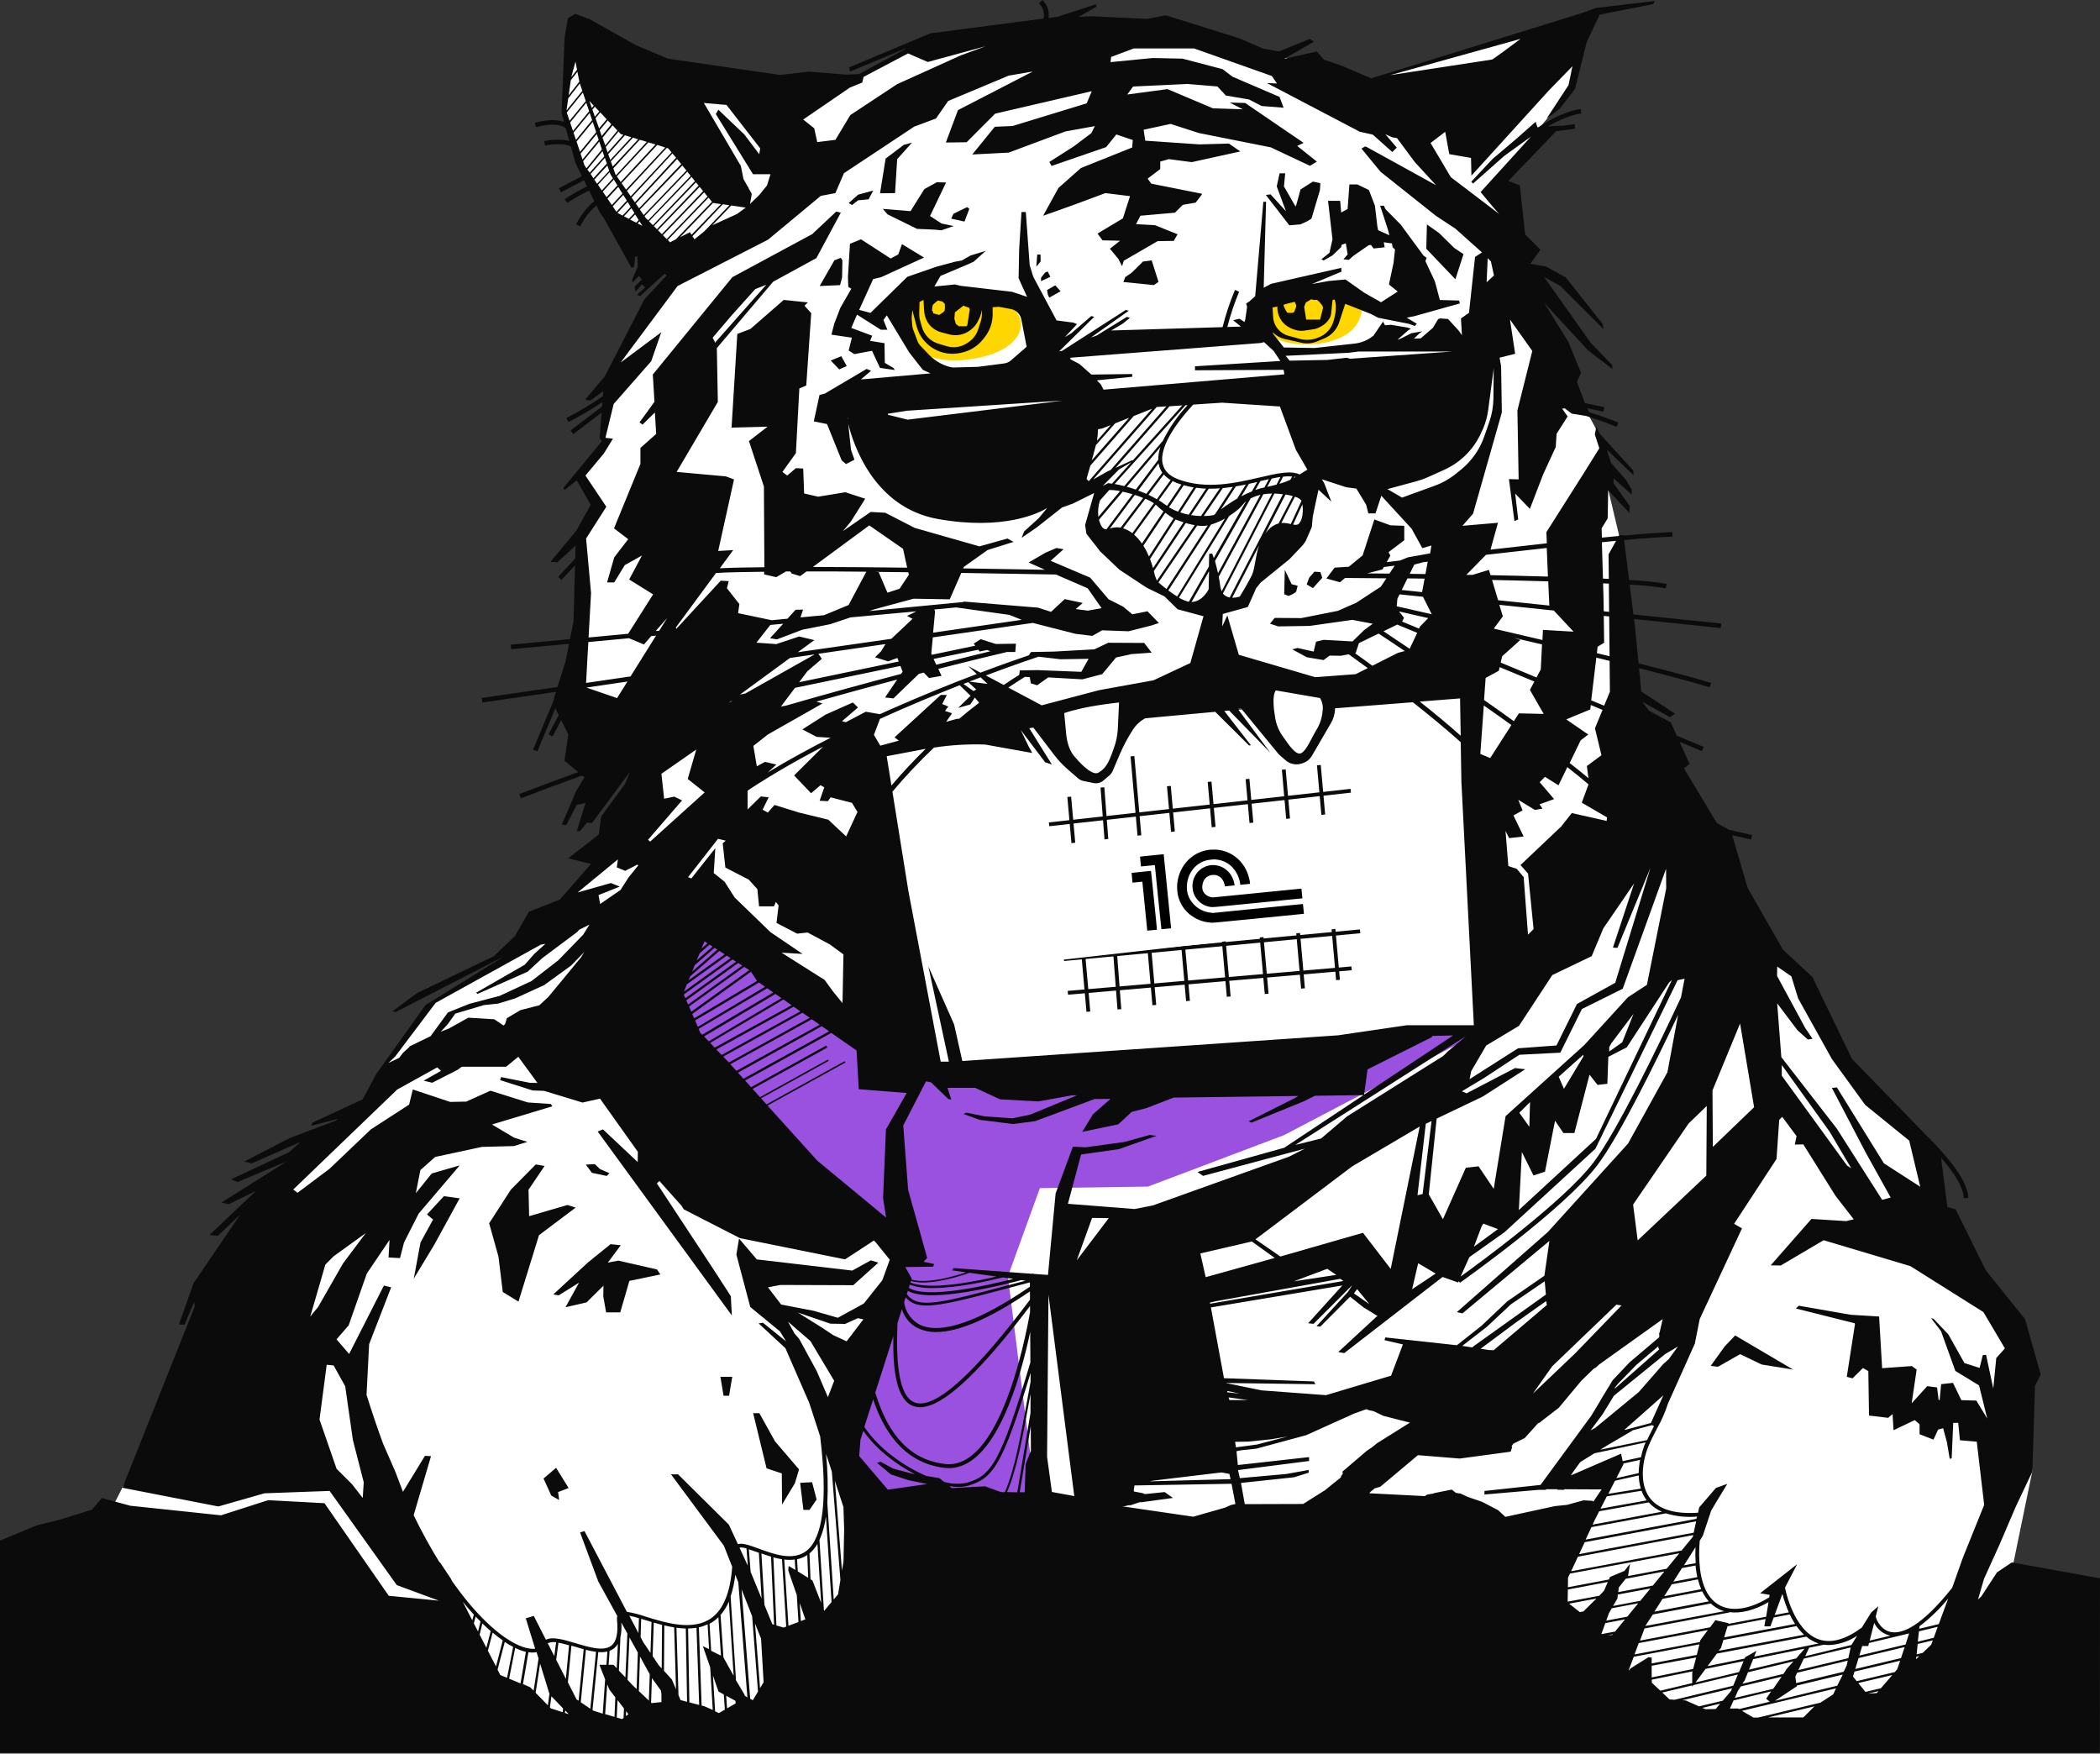 <?xml version="1.0" encoding="UTF-8"?> <svg xmlns="http://www.w3.org/2000/svg" width="600" height="501" viewBox="0 0 600 501" fill="none"><rect x="0" y="0" width="600" height="501" fill="#333333" stroke="none"/><g clip-path="url(#clip0_1408_86)"><g clip-path="url(#clip1_1408_86)"><path d="M26.829 441.027L23.367 492.951H572.889L574.62 449.681L580.678 420.258L573.755 376.989L552.12 342.373L547.542 325.1L527.889 305.161L519.235 286.123L469.908 225.546L462.985 154.584L458.658 136.41L456.927 124.295L450.004 111.314L435.292 71.506L424.908 54.199L448.273 26.506L455.196 3.141L391.157 23.045L347.023 10.929L263.08 12.66L237.118 25.641L197.31 23.045L163.56 7.468L160.964 32.564L170.483 57.66L194.714 75.833L176.541 103.526L172.214 123.43L173.079 126.026L166.156 136.41L171.349 144.199L166.156 153.718L163.56 195.257L183.464 211.699L185.195 230.738L163.56 254.103L161.829 264.488L122.887 286.988L110.771 303.431L103.848 315.546L77.887 340.642L26.829 441.027Z" fill="white"></path><path d="M272.747 82.869C260.571 83.301 257.966 86.78 258.831 93.738C259.697 100.696 267.485 105.049 280.579 102.002C293.672 98.956 294.927 89.394 285.771 85.915C276.615 82.436 272.747 82.869 272.747 82.869Z" fill="#FFD600"></path><path d="M367.118 85.04C359.728 87.221 361.71 94.629 364.946 96.784C368.858 99.38 384.963 99.804 388.433 91.133C390.164 86.806 389.731 82.479 381.034 82.868C376.324 83.016 371.65 83.746 367.118 85.04V85.04Z" fill="#FFD600"></path><path d="M198.828 259.867L186.211 285.959L212.086 327.091L256.662 354.229L257.095 363.368L241.007 410.332L248.398 431.638L296.236 430.331L287.972 364.666L297.111 339.448L327.979 339.016L366.921 324.287L423.007 294.872L400.611 294.742L316.893 306.183L264.269 304.002L198.828 259.867Z" fill="#9B51E0"></path><path d="M306.039 227.599L304.953 227.695L310.421 289.085L311.507 288.989L306.039 227.599Z" fill="#0B0B0B"></path><path d="M315.525 224.925L314.438 225.008L319.282 288.403L320.369 288.32L315.525 224.925Z" fill="#0B0B0B"></path><path d="M324.102 216.006L323.016 216.102L329.261 287.205L330.348 287.11L324.102 216.006Z" fill="#0B0B0B"></path><path d="M334.508 224.536L333.422 224.633L338.89 286.023L339.976 285.926L334.508 224.536Z" fill="#0B0B0B"></path><path d="M346.141 223.302L345.055 223.398L350.523 284.788L351.609 284.692L346.141 223.302Z" fill="#0B0B0B"></path><path d="M356.977 222.513L355.891 222.609L361.359 283.999L362.445 283.903L356.977 222.513Z" fill="#0B0B0B"></path><path d="M367.336 219.811L366.25 219.906L371.744 282.449L372.83 282.354L367.336 219.811Z" fill="#0B0B0B"></path><path d="M377.36 218.544L376.273 218.641L381.742 280.031L382.828 279.934L377.36 218.544Z" fill="#0B0B0B"></path><path d="M385.869 225.376L299.672 234.969L299.792 236.052L385.99 226.46L385.869 225.376Z" fill="#0B0B0B"></path><path d="M386.193 234.24L300.008 244.242L300.134 245.325L386.319 235.323L386.193 234.24Z" fill="#0B0B0B"></path><path d="M387.799 245.067L302.359 253.414L302.465 254.499L387.905 246.152L387.799 245.067Z" fill="#0B0B0B"></path><path d="M388.125 254.718L302.734 264.281L302.856 265.365L388.246 255.802L388.125 254.718Z" fill="#0B0B0B"></path><path d="M388.558 265.535L303.914 273.477L304.016 274.562L388.66 266.621L388.558 265.535Z" fill="#0B0B0B"></path><path d="M386.117 276.109L305.055 283.102L305.148 284.188L386.211 277.196L386.117 276.109Z" fill="#0B0B0B"></path><path d="M331.008 80.534L329.052 74.398L326.577 74.719L323.315 77.938L321.506 79.158L320.961 80.569L329.675 81.451L331.008 80.534Z" fill="#0B0B0B"></path><path d="M245.158 57.233L248.178 56.938L249.485 54.438L245.158 55.623L242.492 58.012L243.453 58.574L245.158 57.233Z" fill="#0B0B0B"></path><path d="M256.336 45.483L260.55 40.758L258.231 41.381L253.038 45.301L251.438 55.218L255.73 55.175L256.336 45.483Z" fill="#0B0B0B"></path><path d="M367.087 162.812L366.914 169.77L368.126 170.264L369.337 169.753L370.315 169.095L370.765 167.364L369.043 166.906L367.087 162.812Z" fill="#0B0B0B"></path><path d="M375.551 163.328L374.072 165.024L373.336 166.98L375.127 168.027L377.801 165.068L377.256 163.449L375.551 163.328Z" fill="#0B0B0B"></path><path d="M252.234 59.678L253.55 61.227L262.005 65.389L267.093 65.606L268.928 65.814L272.467 64.585L269.014 63.858L265.726 61.712L270.304 52.14L267.664 52.062L264.107 54.018L260.153 60.327L252.234 59.678Z" fill="#0B0B0B"></path><path d="M276.949 59.673L276.3 59.18L272.423 61.066L271.766 62.468L275.565 63.299L276.949 59.673Z" fill="#0B0B0B"></path><path d="M371.547 64.097L373.364 63.283L374.697 62.487L377.129 54.309L377.241 52.345L375.121 51.877L371.573 54.136L370.396 58.463L370.154 59.008L366.848 53.262L367.203 49.523H365.593L364.788 53.262L367.428 60.367L363.023 55.538L361.664 55.694L368.388 64.382L371.547 64.097Z" fill="#0B0B0B"></path><path d="M418.143 72.606L415.521 70.858L411.16 66.574L407.69 64.125L407.508 71.074L415.824 79.788L418.143 72.606Z" fill="#0B0B0B"></path><path d="M297.289 72.719H296.354L296.086 76.206L297.332 74.683L297.289 72.719Z" fill="#0B0B0B"></path><path d="M299.334 77.555L298.607 77.866L297.456 79.32L297.422 80.333L300.105 79.069L299.334 77.555Z" fill="#0B0B0B"></path><path d="M299.38 84.172L299.787 85.038L303.024 83.212L301.501 81.516L299.164 82.857L299.38 84.172Z" fill="#0B0B0B"></path><path d="M239.783 105.539L241.921 104.578L240.363 101.766L237.352 103.003L239.783 105.539Z" fill="#0B0B0B"></path><path d="M238.402 74.366L234.188 81.713L240.012 81.462L240.6 79.281L240.687 74.374L240.219 73.656L238.402 74.366Z" fill="#0B0B0B"></path><path d="M122 346.968L123.731 348.422L120.149 354.973L118.219 365.315L124.164 355.466L131.329 342.364L126.821 341.75L122 346.968Z" fill="#0B0B0B"></path><path d="M159.627 370.087L165.443 366.452L161.574 373.471L167.476 372.121L167.641 372.043L172.418 367.318V367.404L172.374 370.39L173.171 374.942H177.212L179.825 365.95L188.687 364.107L187.718 362.688L176.675 360.161L173.664 360.732L177.359 355.773L174.46 355.453L168.082 360.602L158.078 369.819L159.627 370.087Z" fill="#0B0B0B"></path><path d="M143.643 369.095L143.661 369.13L148.135 371.873L154.002 352.887L164.482 345.011L162.111 344.267L151.181 347.461L151.008 339.906L155.594 333.112L153.076 332.68L145.945 339.906L139.758 349.494L142.423 359.022L143.643 369.095Z" fill="#0B0B0B"></path><path d="M173.346 335.969L174.125 335.181L171.408 333.996L169.945 332.594L167.375 332.732L169.106 335.077L173.346 335.969Z" fill="#0B0B0B"></path><path d="M208.303 398.776L209.212 393.367H205.828L206.737 398.776H208.303Z" fill="#0B0B0B"></path><path d="M158.88 419.352L155.297 422.415L157.512 427.296L159.754 428.551L159.459 426.275L162.462 425.132L158.88 419.352Z" fill="#0B0B0B"></path><path d="M223.374 420.954L223.443 429.85L227.113 423.758L228.298 419.812L221.436 411.798L216.962 403.75H215.188L219.021 419.517L223.374 420.954Z" fill="#0B0B0B"></path><path d="M231.301 431.371L233.317 428.411L232.028 423.461L228.609 423.651L229.544 431.371H231.301Z" fill="#0B0B0B"></path><path d="M492.756 384.689L488.758 390.245L490.852 390.479L497.178 386.887L503.314 389.838L512.314 391.292L495.759 381.539L492.756 384.689Z" fill="#0B0B0B"></path><path d="M574.817 446.376L570.62 449.197L570.551 449.249L566.111 456.06L565.133 457.012L566.864 451.067L571.312 441.244L575.908 430.514L580.676 420.441L581.429 395.907L583.064 392.705L578.599 376.911L567.349 362.901L558.764 345.515L556.393 344.866L554.593 330.769C558.15 334.854 560.867 338.878 561.101 342.339L562.399 342.253C562.122 338.03 558.617 333.227 554.299 328.476V328.389L552.741 326.788C551.737 325.724 550.707 324.677 549.669 323.638L529.159 302.566L517.805 279.105L509.411 271.317L499.329 253.671L494.924 238.614L500.316 239.843L500.601 238.57L493.99 237.065L490.528 235.152L481.156 219.532L482.723 218.251L479.893 211.942L486.253 214.59L486.755 213.379L479.105 210.203L477.374 206.378L471.213 203.098L469.222 200.502L477.149 204.907L478.586 203.886L468.937 197.542L468.296 190.896C476.561 192.99 483.7 194.903 488.477 196.374L488.867 195.119C483.986 193.622 476.647 191.658 468.158 189.52L467.163 179.222L466.86 176.842L491.653 179.438L491.783 178.14L466.687 175.544L465.631 167.02C469.082 167.17 472.52 167.523 475.929 168.076L476.198 166.795C472.641 166.229 469.056 165.862 465.458 165.696L464.021 154.299C469.923 153.762 474.787 153.433 477.816 153.321V152.014C474.761 152.101 469.854 152.464 463.892 153.009V152.888H462.663L462.524 153.131L457.687 153.598L457.609 150.95L459.34 148.103L459.478 140.08L465.536 146.554L465.648 144.572L461.027 138.09V136.68L466.263 141.353L466.176 139.838L464.645 137.199L460.257 132.154L459.106 128.476L466.756 135.797L466.652 134.438L457.133 123.984L456.094 121.942L455.662 124.097L456.943 128.069L452.797 134.732L441.824 152.04L441.954 155.225C436.589 155.813 431.119 156.428 425.858 157.033L427.995 149.357L417.853 150.223L420.873 146.761L429.094 117.849L428.887 104.608L428.445 102.194L432.902 101.077L431.422 91.29L437.8 100.264L433.542 117.269L433.897 136.956L431.128 136.879L432.694 148.899L433.776 148.388L432.911 141.015L437.108 145.385L440.907 135.503L444.498 127.714L444.741 123.941L447.891 118.974L446.333 116.767L447.069 116.663L449.076 118.178L453.092 118.818C456.934 119.952 461.841 121.907 461.901 121.933L462.386 120.722C462.135 120.627 457.791 118.896 454.026 117.745L453.524 116.628L458.094 117.624L458.37 116.343L452.858 115.149L452.754 114.915L450.539 109.082L451.733 106.555L448.072 97.616L441.149 86.444L453.689 100.074L460.672 105.413L460.629 104.297L454.476 97.927L441.167 79.123L445.831 81.719L458.145 94.033L457.886 92.545L447.406 79.296L441.746 76.154L437.255 75.349L440.137 71.317L435.758 66.99L434.243 52.996L430.964 51.69L444.628 37.48L450.054 36.77L449.881 35.472L446.073 35.974L446.151 35.888L442.274 36.121C447.986 32.781 451.707 32.426 451.794 32.426L451.655 31.154C451.439 31.154 446.679 31.604 439.54 36.346H439.263L438.752 34.789L432.963 39.903L426.472 45.39L420.354 51.923L420.873 52.443L429.743 44.585L437.402 39.038L423.028 54.874L426.334 58.846L428.316 61.114L414.521 50.617L408.732 40.855L412.912 37.662L414.08 44.04L420.293 45.121L420.406 50.193L442.421 25.962L449.267 18.926L448.15 24.317L441.876 33.906L445.675 31.033L450.002 25.442L453.36 11.968L457.055 4.18L472.398 1.16L472.788 0.294L455.921 2.276L452.062 3.704L391.787 22.379L383.22 18.727L378.261 17.04L376.236 14.712L366.925 16.797L375.406 11.899L374.263 11.112L365.35 14.712L360.789 13.846L354.256 10.999L333.097 4.37L327.801 5.391L311.73 4.638L308.13 4.846L313.323 1.878L313.141 1.22L302.176 4.786L299.58 5.123C299.725 4.193 299.643 3.242 299.341 2.35C299.04 1.458 298.528 0.652 297.85 0L296.828 0.926C297.412 1.477 297.841 2.171 298.075 2.939C298.309 3.707 298.338 4.522 298.161 5.305L265.839 9.519L242.646 19.238L242.854 20.458L258.691 13.846L258.639 14.019L245.45 21.159L241.885 21.332L231.024 20.466L222.838 21.418L190.775 16.745L181.732 12.92L168.534 5.521L164.337 3.938L162.278 5.192L161.317 10.705L160.452 32.201L161.179 34.867C157.873 33.542 153.035 35.014 152.793 35.092L153.174 36.346C154.905 35.81 159.508 34.91 161.655 36.632L162.658 40.292C159.63 39.427 155.666 40.292 155.458 40.292L155.727 41.565C155.779 41.565 160.443 40.595 163.074 41.816V41.867L163.143 41.928L164.398 46.523L166.276 50.331L159.673 53.793L160.279 54.944L166.856 51.482L167.721 53.265C165.513 54.346 163.375 55.563 161.317 56.908L162.096 57.955C164.093 56.659 166.165 55.483 168.301 54.433L169.789 57.453C167.627 59.305 165.86 61.574 164.597 64.125L165.791 64.653C166.922 62.377 168.489 60.345 170.404 58.673L171.503 60.906L172.429 62.152L180.451 76.561L181.169 76.198L181.472 73.272H182.104L182.199 76.215L180.581 79.971L180.788 80.724V80.68L182.571 78.837L183.376 79.875L181.282 81.961L181.585 83.311L183.411 81.217L184.328 82.143L181.948 84.254L182.909 84.557L189.953 78.153L190.481 78.681L184.137 85.492L172.784 107.551L167.158 114.188L168.673 114.439L172.351 111.748V111.886L172.256 113.184C168.907 115.485 165.419 117.575 161.81 119.441L162.416 120.592C165.757 118.87 168.996 116.957 172.117 114.863L172.022 116.144L163.022 122.98L163.818 124.019L171.884 117.883L171.304 125.274L171.987 125.975L171.849 126.174L160.962 139.414L161.326 139.985L164.787 137.216L168.768 144.217L164.64 151.659L164.545 151.746L157.276 160.53L159.257 160.642L164.45 155.882L164.346 159.595L159.457 164.831L160.408 165.696L164.294 161.533L163.853 177.63L162.849 182.597L145.931 184.189L146.052 185.487L162.581 183.938L161.594 188.897L159.275 196.279L137.64 199.412L137.83 200.71L158.851 197.663L158.288 199.463L158.34 199.801L152.308 214.166L153.52 214.668L158.712 202.276L158.764 202.57L159.63 204.301L156.739 209.788L157.89 210.393L160.339 205.738L162.364 209.822L161.291 217.342L165.211 220.596C159.508 222.639 153.875 224.733 148.38 226.879L148.856 228.091C154.567 225.858 160.434 223.686 166.371 221.565L167.003 222.093L164.58 226.074L160.538 235.593L161.776 235.732L164.805 229.934H164.874L167.262 229.449L164.805 237.454H165.67L167.773 235.005L169.123 235.161L180.001 220.518L178.573 223.98L171.754 233.274L171.079 238.423L162.347 245.217L168.855 246.835L159.941 257.02L151.123 260.482L147.142 267.405L141.292 273.004V273.099L119.112 283.744L112.111 288.936L113.028 289.161L144.182 273.143L121.587 287.127L107.525 306.806L103.613 314.084L89.23 320.765L88.945 321.63L96.603 319.64L95.876 320.185L82.757 325.161L69.776 331.851L71.957 332.37L85.942 326.208L82.532 329.203L66.012 336.939L67.89 337.709L82.013 331.764L63.277 343.559L65.354 344.053L73.143 340.236L59.876 352.819L62.239 353.087L68.669 346.96L55.307 366.596L51.127 378.391L52.694 378.478L55.471 371.996L55.653 373.208L34.979 425.07H35.04L62.386 430.401L75.557 426.637L94.18 425.962L113.366 452.867L125.421 457.315L111.081 455.921L92.709 429.466L76.621 428.601L63.139 432.928L37.212 430.185L29.094 427.987L26.273 431.318L17.308 434.105L10.385 435.836L0 440.163V684.74L599.714 684.402L600 450.92L574.817 446.376ZM507.776 276.154L511.817 278.941L513.764 285.258L523.396 302.566L532.915 315.677L545.489 325.879L548.639 339.051L538.255 332.361L524.824 310.675L523.404 310.83L533.08 329.324L540.193 342.14L537.761 342.798L524.78 322.409L508.952 302.021L507.767 286.651L513.565 294.345L516.533 296.993L517.857 296.768L515.772 293.687L507.732 278.82L507.776 276.154ZM528.926 333.78L527.74 333.01L509.082 307.334V304.271L522.738 323.309L528.926 333.78ZM497.166 292.415L501.173 316.334L489.386 327.671L489.282 311.54L497.166 292.415ZM487.647 315.971L487.517 335.875L468.011 354.29L467.907 354.359L466.6 344.148L482.454 320.99L487.647 315.971ZM494.12 460.586C497.425 461.045 501.32 460.041 505.301 457.73L504.608 461.901L493.843 463.944L493.903 463.753L490.104 462.888L488.607 464.921L468.565 468.721L469.863 465.259L494.137 460.672L494.12 460.586ZM509.567 478.231L497.841 481.044L498.031 480.732L498.481 480.109L499.416 477.773L512.397 474.657L510.467 476.829L509.567 478.231ZM497.356 481.823L509.013 479.036L506.633 482.498L495.669 485.094L496.534 483.112L497.356 481.823ZM496.872 477.703L484.436 480.68L487.309 476.803L498.17 474.579L496.872 477.703ZM499.71 477.028L500.904 474.025L515.616 471.023L513.193 473.809L499.71 477.028ZM501.19 473.298L501.848 471.646L498.628 473.472L498.473 473.852L487.889 476.016L490.537 472.433L516.092 467.596C517.09 468.433 518.234 469.079 519.467 469.499L519.614 469.543L501.19 473.298ZM491.065 471.637L491.723 470.772L492.398 468.539L513.305 464.575C513.933 465.47 514.649 466.3 515.443 467.05L491.065 471.637ZM492.614 467.803L493.583 464.619L504.444 462.559L504.098 464.662H505.828L506.763 462.118L511.358 461.252C511.803 462.19 512.309 463.098 512.873 463.97L492.614 467.803ZM484.479 446.593L481.122 447.224L484.427 442.032C484.358 443.561 484.376 445.092 484.479 446.619V446.593ZM483.917 437.887L451.179 444.022L452.771 440.613L484.609 434.642L483.917 437.887ZM483.77 438.579L483.674 439.055L480.447 442.993L448.894 448.912L450.833 444.749L483.77 438.579ZM479.806 443.771L476.18 448.193L465.103 450.288L465.164 450.219L465.726 446.757L464.117 448.808L460.006 450.539L459.695 451.266L447.969 453.481L448.012 450.729L448.548 449.578L479.806 443.771ZM475.54 448.964L472.234 453.005L462.36 454.874L462.498 453.576L464.489 451.058L475.54 448.964ZM462.118 456.7L462.247 455.558L471.55 453.827L468.669 457.349L460.88 458.821L462.118 456.7ZM485.673 469.136L466.998 472.675L468.21 469.439L487.958 465.709L485.812 468.608L485.673 469.136ZM507.031 461.425L509.264 455.368C509.719 457.177 510.33 458.943 511.09 460.646L507.031 461.425ZM470.088 464.541L472.243 461.252L488.798 458.12C489.669 458.945 490.687 459.6 491.8 460.049C492.069 460.153 492.346 460.248 492.666 460.326L470.088 464.541ZM472.684 460.456L475.012 456.787L486.348 454.641C486.838 455.683 487.473 456.651 488.235 457.514L472.684 460.456ZM475.497 456.034L477.651 452.642L485.12 451.231C485.353 452.189 485.662 453.127 486.046 454.035L475.497 456.034ZM478.093 451.889L480.568 448.003L484.462 447.268C484.462 447.657 484.523 448.055 484.574 448.453C484.67 449.215 484.799 449.916 484.947 450.591L478.093 451.889ZM484.678 433.932L453.031 439.868L454.693 436.312L475.964 432.366C478.849 433.241 481.874 433.555 484.877 433.292L484.678 433.932ZM455.039 435.585L455.688 434.183L456.917 431.768L471.066 429.233C472.114 430.384 473.398 431.296 474.83 431.907L455.039 435.585ZM457.289 431.033L459.089 427.511L469.006 425.918C469.34 426.826 469.794 427.685 470.356 428.471L470.512 428.662L457.289 431.033ZM463.762 418.139L468.608 417.083C468.351 418.327 468.215 419.594 468.201 420.865L461.823 422.31L463.866 418.294L463.762 418.139ZM468.21 421.531C468.237 422.807 468.438 424.073 468.807 425.295L459.521 426.792L461.425 423.054L468.21 421.531ZM468.755 416.339L463.623 417.455L463.156 415.326L448.834 421.514L448.964 421.271L449.068 421.15L449.414 420.596L451.508 417.715L455.558 415.205L470.183 412.09C470.062 412.366 469.932 412.643 469.828 412.912C469.41 414.042 469.077 415.202 468.833 416.382L468.755 416.339ZM457.202 414.192L459.279 412.903L466.471 408.697H466.28L471.974 407.174L472.494 407.382L472.502 407.598C471.845 408.87 471.17 410.194 470.59 411.432L457.202 414.192ZM471.689 406.551L464.446 408.489H464.125L475.237 398.659L471.689 406.551ZM468.227 397.707L455.619 408.091H455.515L454.433 408.671L457.894 404.05L461.105 398.771L475.817 386.82L476.682 386.318L479.408 384.709L476.812 388.283L475.211 389.719L468.227 397.707ZM474.06 385.522L461.443 396.668L461.33 396.547L462.299 395.327L467.492 389.987L473.809 384.639V385.046L474.06 385.522ZM433.067 377.872L441.764 371.719L441.963 372.835L426.758 385.756L425.373 385.704L423.028 385.34L433.067 377.872ZM421.193 384.501L420.64 384.96L417.792 384.518L424.793 379.101L431.656 372.671L441.348 366.059L441.686 369.859L421.193 384.501ZM443.494 390.342L461.832 372.74L463.286 372.974L450.002 386.708L437.965 398.165L443.494 390.342ZM442.214 352.014L416.252 374.869L417.836 375.241L442.69 354.524L441.253 364.484L430.617 371.823L423.322 378.746L416.252 384.336L395.82 382.104L395.561 382.883L400.831 384.103L397.447 393.034L378.867 398.598L360.478 397.231L350.18 395.119L375.83 395.474L375.397 394.678L349.704 393.752L345.974 373.536L383.54 367.254L373.753 378.054L375.285 378.227L386.206 367.332H386.275L385.15 369.062L376.159 378.902L377.223 379.023L385.747 370.473L389.529 373.485L393.276 375.804L393.596 375.899L382.346 386.284L384.077 386.578L412.176 364.831L416.624 366.414L416.806 366.016L417.135 366.484C418.346 365.618 446.904 345.403 456.423 332.855C462.559 324.763 472.866 303.847 479.46 289.931L476.405 306.348L465.155 326.719L442.214 352.014ZM418.848 296.032L413.708 300.359L412.323 301.709L384.882 318.948L377.465 325.265L370.075 327.117L418.848 296.032ZM389.745 312.726L390.723 305.534L409.139 296.292L409.182 295.972L415.179 295.825L389.745 312.726ZM405.002 341.474L407.373 321.059L409.017 320.289L406.464 341.145L405.002 341.474ZM410.194 363.861L403.462 368.344L405.192 360.91L410.194 363.861ZM386.327 333.244L405.625 321.855L397.343 362.529L389.425 352.213L365.826 358.989L358.712 354.074L386.327 333.244ZM391.242 372.593L386.829 369.521L387.746 368.301L391.242 372.593ZM382.952 365.359L383.817 365.982L345.74 372.472L345.688 372.143L347.419 371.754L382.952 365.359ZM369.685 366.077L379.205 362.503L381.801 364.234L369.685 366.077ZM364.208 359.396L344.477 364.891L342.954 358.107L357.665 354.697L364.208 359.396ZM349.011 420.674L351.261 421.098L351.59 422.595L328.467 423.218L329.384 423.028L349.011 420.674ZM350.621 397.395L354.169 398.157L350.707 397.785L350.621 397.395ZM351.235 399.991L351.062 399.247L356.618 400.009L351.235 399.991ZM479.313 280.048L481.312 279.607L480.291 284.938C474.043 298.326 462.066 323.162 455.298 332.093C446.887 343.179 422.569 360.936 417.316 364.709L419.826 359.162L429.873 352.032L455.835 328.19L479.313 280.048ZM421.115 356.203L423.34 350.309L423.824 349.591L427.987 351.157L421.115 356.203ZM477.695 279.988L455.991 325.386L433.958 345.723L434.823 329.142L438.146 335.84L441.426 334.75L444.299 320.194L446.688 323.707H449.82L454.147 307.04L456.441 309.956L459.245 309.645L459.521 301.934L464.8 299.225L476.916 280.663L477.695 279.988ZM434.096 317.918L437.151 314.872L436.952 321.925L434.096 317.918ZM445.346 307.628L452.391 301.32V301.848L446.843 311.081L445.346 307.628ZM459.781 300.411V299.156L460.421 298.014L466.73 289.646L463.485 297.798L459.781 300.411ZM476.059 253.853L470.546 281.364L465.112 284.929L452.668 298.559L430.167 318.887L426.775 339.656L422.448 333.218L418.814 333.625L412.263 348.336L408.221 341.223L410.471 319.588L423.677 313.271L435.792 305.482L432.867 305.153L419.021 312.362L417.68 311.791L424.023 307.983L434.105 301.346L445.805 300.749L451.975 288.278L463.632 282.489L476.016 248.211L476.059 253.853ZM466.895 252.382L460.837 270.737L462.126 270.806L471.568 247.899L461.495 280.784L450.565 286.842L444.706 298.689L433.724 299.502L419.878 308.321L420.345 306.036L424.62 298.715L434.001 293.081L443.52 278.577L454.77 273.177L458.102 265.216L466.895 252.382ZM429.207 187.478L434.399 182.822L432.53 182.225L440.578 184.111L440.223 191.251L439.003 193.553L428.774 189.304L429.19 187.512L429.207 187.478ZM438.389 194.712L437.117 197.11L441.054 203.963L433.975 203.808L432.53 206.04C429.709 204.007 426.844 201.964 424.015 199.983L424.465 193.683L428.229 191.64L428.471 190.602L438.389 194.712ZM459.158 233.525L459.037 234.538L449.076 232.296L446.073 236.113L434.425 247.146L436.589 249.587L438.164 265.432L436.571 267.033L435.334 250.591L433.352 248.219L430.955 247.441L430.15 237.402L431.18 239.453L435.325 238.986L432.417 232.971L435.014 231.526L433.802 228.515L438.544 231.396L440.717 231.024L439.851 229.804L444.022 228.298L439.903 223.469L441.426 221.946L445.286 224.361L447.804 219.168C450.011 220.899 452.062 222.552 453.862 224.101L451.932 229.328L459.158 233.525ZM431.829 207.148L425.771 216.581L422.95 215.395L423.945 201.549C426.533 203.366 429.233 205.262 431.829 207.148ZM461.737 154.515L459.591 158.366L459.66 165.393L457.99 165.307L457.678 154.922L461.737 154.515ZM459.746 174.809L458.206 174.644L458.163 171.451L458.024 166.665L459.669 166.743L459.746 174.809ZM456.458 184.778L458.327 183.618L458.223 175.96L459.764 176.115L459.876 187.478L456.25 186.612L456.458 184.778ZM456.094 187.893L459.885 188.819L459.971 197.629L458.327 201.618L454.632 200.087L456.094 187.893ZM454.364 202.691L454.519 201.428L457.869 202.821L455.705 208.074L457.557 215.767L453.386 218.865L453.853 222.327C452.2 220.942 450.392 219.497 448.479 218L451.612 211.518L453.793 209.857L447.493 205.53L454.364 202.691ZM449.587 180.468L440.846 179.958L440.699 182.848C435.974 181.732 431.292 180.641 426.792 179.594L429.389 176.081L428.367 172.801L443.944 174.428L449.587 180.468ZM442.664 172.939L442.742 173.017L428.03 171.485L426.299 165.696C431.682 165.808 437.125 165.938 442.352 166.094L442.664 172.939ZM424.56 158.513C430.211 157.864 436.13 157.189 441.928 156.557L442.266 164.727C436.926 164.571 431.362 164.441 425.866 164.329L425.416 162.814L420.761 164.233H418.961L424.56 158.513ZM421.098 292.917H401.913L382.32 295.79L274.951 303.137L272.597 292.666L265.233 276.059L271.109 303.319H268.772L259.539 254.563L254.978 226.187C258.694 221.768 262.655 217.561 266.843 213.587C271.688 212.84 276.594 212.551 281.494 212.721L294.933 215.127L293.99 213.439L291.636 208.559L298.611 217.775L300.541 218.433L294.076 208.048L295.245 207.875L301.302 215.819C302.376 217.221 303.588 218.511 304.92 219.67L308.035 222.379C308.464 222.753 308.983 223.009 309.541 223.123L312.466 223.72C312.955 223.818 313.459 223.804 313.941 223.679C314.424 223.555 314.872 223.324 315.252 223.002L316.983 221.522C317.373 221.188 317.683 220.771 317.892 220.302L319.908 215.568C320.969 213.087 322.24 210.702 323.707 208.438C324.588 207.083 325.796 205.972 327.221 205.21L347.211 203.366L356.886 212.989L357.388 212.903L349.799 203.133L351.183 203.003L362.944 215.058L353.823 202.761L354.818 202.665L365.133 215.231C365.3 215.438 365.486 215.629 365.687 215.802L367.366 217.256C367.963 217.769 368.68 218.122 369.45 218.282C370.221 218.442 371.019 218.405 371.771 218.173L372.169 218.052C373.279 217.706 374.22 216.96 374.809 215.958L380.26 206.612C380.95 205.435 381.353 204.113 381.437 202.752V202.363L403.661 200.632C408.412 204.353 413.18 208.308 417.351 212.046L417.541 223.365L421.098 292.917ZM266.488 367.998C273.688 367.998 282.852 365.878 286.496 364.96L289.499 365.376C280.715 367.609 264.463 371.113 259.66 367.911L259.937 367.046C262.046 367.752 264.265 368.075 266.488 367.998ZM260.136 366.432L260.283 365.973C261.411 366.278 262.576 366.426 263.745 366.414C269.162 366.414 275.791 364.078 277.002 363.636L284.722 364.709C278.733 366.12 265.821 368.716 260.136 366.432ZM266.28 370.058C274.32 370.058 285.873 367.271 291.766 365.731L293.021 365.904L288.694 367.037C268.123 372.463 262.273 374.004 259.089 369.755L259.4 368.794C260.932 369.685 263.372 370.058 266.28 370.058ZM264.757 372.983C269.335 372.983 276.578 371.07 288.91 367.79L294.258 366.38V367.609C275.99 380.139 267.111 380.52 262.853 378.504C261.629 377.871 260.577 376.951 259.787 375.822C258.997 374.693 258.493 373.389 258.319 372.022L258.76 370.646C260.136 372.282 261.945 372.983 264.757 372.983ZM262.386 379.508C263.992 380.241 265.744 380.602 267.509 380.563C273.947 380.563 282.913 376.669 294.275 368.959V371.338C279.486 391.017 268.971 400.961 262.948 400.961C262.409 400.967 261.872 400.877 261.365 400.692C256.389 398.892 256.034 387.53 256.423 378.002L257.678 374.064C258.044 375.251 258.651 376.349 259.461 377.29C260.271 378.232 261.267 378.995 262.386 379.534V379.508ZM261.001 401.722C261.61 401.936 262.251 402.044 262.896 402.042C269.283 402.042 279.598 392.523 294.301 373.13V374.861C292.77 383.558 285.414 420.086 269.984 418.26C260.413 417.135 253.87 410.471 250.08 397.871L255.229 381.775C255.073 391.346 256.077 399.957 261.001 401.748V401.722ZM253.126 322.66L252.304 342.348L253.169 347.86L233.525 331.617L219.298 315.867L241.547 303.561L241.34 303.18L218.995 315.521L217.446 313.79L236.77 303.102L236.554 302.722L217.152 313.452L215.032 311.099L236.39 299.277L236.069 298.706L214.616 310.605L212.886 308.71L237.506 295.098L244.723 300.126L245.364 311.185L259.063 312.267L253.126 322.66ZM192.679 227.597L189.754 228.194L188.975 221.072L198.927 214.149L196.495 222.543L201.333 226.394L185.756 240.448L185.15 239.929L194.868 228.679L192.679 227.597ZM188.352 180.191L187.348 180.286L190.628 176.548L188.352 180.191ZM218.338 164.112L221.799 164.9L224.586 163.256H225.789L226.187 163.853L228.618 164.597L230.444 163.256C235.844 163.256 241.634 163.256 247.527 163.342L242.517 172.732V172.827L235.446 175.76L228.722 176.392L229.441 174.16L227.303 174.211L225.001 176.764L220.484 177.197L210.887 175.181L211.25 172.584L207.693 168.067L208.204 166.034L205.928 165.904L193.224 179.672L193.094 179.283L204.578 163.706C207.563 163.515 212.366 163.403 218.32 163.351L218.338 164.112ZM310.77 168.076L314.742 173.753L310.813 174.462L307.351 174.004L309.359 172.273L304.21 171.165L300.29 174.809L296.586 173.606L275.479 171.875L275.107 172.013L248.367 174.575L249.942 174.047L261.01 171.053L271.351 171.226L274.657 163.688C286.911 163.87 297.157 164.052 301.683 164.138L310.77 168.076ZM253.749 188.949L256.397 187.98L256.778 188.992L228.324 194.912L230.669 191.787L234.797 188.239L233.828 186.786L253.022 184.008L252.953 184.077L251.742 186.059L250.011 187.789L253.749 188.949ZM279.893 186.145L281.996 185.704L282.982 186.059C279.59 186.924 274.259 188.179 267.492 189.91L266.73 188.265L279.521 185.626L279.893 186.145ZM257.886 191.9L257.462 192.532C247.943 195.033 236.641 198.105 224.439 201.636L223.141 201.835L227.147 196.513L257.263 190.256L257.886 191.9ZM231.734 226.628L234.434 224.335L235.507 224.941L234.183 228.774L236.545 228.904L237.324 227.796L243.425 229.38L244.992 231.976L241.755 238.968L236.667 234.192L228.272 232.141L221.297 229.977L219.376 232.158L217.888 231.336L219.618 227.788L217.377 227.545L213.595 231.258V225.97L213.993 225.598C220.835 221.143 227.903 217.048 235.169 213.327L226.888 221.54L231.734 226.628ZM220.129 266.315L209.9 256.415L207.01 251.889L203.929 249.431L204.379 242.326L197.525 250.98L196.599 250.591L205.149 239.652L207.356 240.171L206.49 240.942L207.252 247.865L213.95 251.326L216.39 254.026L216.875 258.95H221.133L221.678 257.687L222.457 258.691L221.86 263.684L227.753 266.747L230.747 266.419L237.117 269.828L240.985 272.675L240.717 286.608L237.921 283.147L235.611 279.971L223.305 272.182L229.311 272.537L220.129 266.315ZM202.726 269.88L203.591 270.434L199.039 274.397L199.905 272.372L202.726 269.88ZM200.415 271.031L201.281 268.946L202.146 269.517L200.415 271.031ZM204.171 270.806L204.959 271.308L197.75 277.591L198.503 275.739L204.171 270.806ZM205.538 271.672L207.062 272.641L196.746 280.057L197.205 278.923L205.538 271.672ZM207.65 273.022L208.749 273.722L195.405 283.311L196.27 281.208L207.65 273.022ZM208.178 200.822L208.879 200.303L209.216 200.234L208.178 200.822ZM212.964 198.122L211.423 198.442L225.693 187.988L232.772 186.959L212.964 198.122ZM227.935 186.344L232.668 182.883L228.341 181.844L221.695 184.051L221.531 183.999L216.122 183.61L220.094 178.547L223.764 178.201L220.016 182.337L221.972 182.675L229.198 179.923L237.212 178.331L243.001 176.392L261.823 174.661L259.158 175.977L260.724 176.799L254.667 182.511L227.935 186.344ZM266.955 174.134L273.203 173.545L288.391 175.674L291.939 177.085L266.6 180.754L267.163 174.696L266.955 174.134ZM259.686 164.199L257.02 168.197L253.559 169.339L251.049 163.455L249.838 163.385L259.495 163.489L259.686 164.199ZM232.262 161.966L248.367 150.11L258.016 156.8L259.193 162.183C250.097 162.079 240.734 161.992 232.236 161.975L232.262 161.966ZM209.312 274.112L210.324 274.752L195.82 285.189L195.362 284.142L209.312 274.112ZM210.913 275.133L212.064 275.869L196.608 286.989L196.088 285.795L210.913 275.133ZM212.643 276.241L214.08 277.158L197.516 289.04L196.876 287.56L212.643 276.241ZM214.556 277.617L216.287 280.256L198.338 290.944L197.785 289.689L214.556 277.617ZM216.858 280.706L218.589 281.926L199.386 293.367L198.598 291.558L216.858 280.706ZM219.203 282.342L220.934 283.562L200.614 295.625L200.104 295.089L199.602 293.955L219.203 282.342ZM221.548 283.977L223.279 285.163L202.51 297.512L201.168 296.11L221.548 283.977ZM223.833 285.57L226.169 287.197L204.206 299.312L202.908 297.962L223.833 285.57ZM226.766 287.612L228.679 288.945L206.179 301.398L204.682 299.831L226.766 287.612ZM229.276 289.343L231.344 290.779L208.247 303.552L207.728 302.973L207.572 302.843L206.638 301.865L229.276 289.343ZM231.941 291.195L234.2 292.77L210.393 305.941L208.663 304.054L231.941 291.195ZM234.797 293.185L236.9 294.656L212.418 308.2L210.843 306.469L234.797 293.185ZM296.595 187.608L302.999 188.352L311.029 188.222L308.944 191.943L296.352 191.45L291.368 191.537L291.212 192.809C290.13 193.475 288.616 194.444 286.773 195.699L281.684 192.982C290.286 189.745 296.024 187.85 296.603 187.66L296.595 187.608ZM282.151 195.396L276.959 194.747L280.178 193.518L282.151 195.396ZM278.932 197.006L278.119 197.43L275.28 195.405L276.639 194.877L278.932 197.006ZM277.305 198.788L273.757 202.25L277.219 201.272L278.525 199.29L279.754 200.779C277.954 202.155 276.033 203.678 274.034 205.357H273.472L270.33 206.222L272.009 203.773L270.001 203.107L270.936 201.861L269.205 201.134L270.529 198.538H268.798L255.593 210.653L256.813 211.605L251.508 213.041L249.691 209.943L251.421 205.383C259.573 201.679 267.405 198.46 274.198 195.768L277.305 198.788ZM264.48 213.941C261.304 217.048 257.981 220.553 254.693 224.43L253.343 216.053L264.48 213.941ZM304.063 203.73C310.579 201.558 318.351 200.926 319.64 200.701C319.651 200.7 319.662 200.701 319.672 200.704C319.683 200.708 319.693 200.713 319.701 200.721C319.709 200.728 319.715 200.737 319.72 200.747C319.724 200.757 319.727 200.768 319.727 200.779L319.406 207.529C319.375 209.159 319.136 210.779 318.697 212.349C317.122 217.213 316.256 219.385 313.807 220.761C311.765 221.903 307.377 216.564 307.377 216.564C305.526 214.738 304.781 211.882 304.582 209.294L304.063 203.73ZM365.324 90L365.41 90.234C365.862 91.436 366.683 92.463 367.756 93.168L368.059 93.367C368.488 93.644 368.951 93.868 369.434 94.033L369.945 94.206C370.839 94.507 371.791 94.59 372.723 94.448L375.146 94.094C375.821 93.997 376.474 93.783 377.076 93.462L377.5 93.237C378.55 92.681 379.412 91.826 379.975 90.779C380.165 90.422 380.286 90.031 380.33 89.628L380.719 85.725L381.316 85.561C381.316 85.561 382.346 87.681 380.901 92.095C380.566 93.083 380.014 93.985 379.287 94.733C378.559 95.482 377.674 96.059 376.695 96.422C375.105 97.108 373.339 97.272 371.65 96.889L368.188 95.954C366.964 95.63 365.873 94.926 365.074 93.944C364.275 92.961 363.808 91.75 363.74 90.485L363.593 87.837L364.969 87.603C364.923 88.418 365.044 89.234 365.324 90ZM366.726 87.075L367.591 86.807L369.919 86.227L370.36 87.249L370.309 87.499V87.733L369.746 89.178L369.486 89.282L369.279 89.395H368.413L367.764 89.325L367.167 88.304L366.89 87.707L366.752 87.266L366.726 87.075ZM372.61 87.629L372.758 87.318L372.965 86.677L373.19 86.374L374.627 85.509L375.345 85.682H376.297L376.998 86.297L377.794 87.275L378.028 87.924L377.162 91.316H373.199L372.61 87.629ZM366.726 105.664L366.856 106.244L366.951 106.953L315.296 111.324L314.534 109.826L313.383 108.658L323.491 107.646V106.858L311.826 107.014L308.416 103.994L305.82 102.644V102.202L360.287 97.988L361.153 97.746L363.913 100.281L365.8 103.137L341.43 104.651V105.794L366.726 105.664ZM395.284 180.356L399.213 178.443L404.915 180.806L402.761 185.358C399.671 183.272 397.11 181.559 395.249 180.33L395.284 180.356ZM401.341 186.015L399.446 186.509L392.108 190.204C390.247 188.845 388.56 187.608 387.114 186.595L387.339 186.552L388.265 183.748L393.873 181.013C395.638 182.156 398.209 183.869 401.35 185.989L401.341 186.015ZM394.981 162.693L395.379 161.992L398.486 161.611L396.98 163.879L390.619 163.818L394.981 162.693ZM400.606 177.586L401.151 176.505L399.723 174.696L408.065 176.591L405.712 179.006L405.435 179.594L400.606 177.586ZM417.161 199.541L417.342 210.203C413.734 206.975 409.684 203.626 405.642 200.441L417.161 199.541ZM399.065 173.216L399.256 171.061L399.87 169.807L406.577 170.508L409.069 175.484L399.065 173.216ZM407.027 165.315L406.309 169.166L400.493 168.56L402.129 165.246L407.027 165.315ZM402.778 163.948L404.085 161.3L406.62 160.625L407.927 160.469L407.269 164.008L402.778 163.948ZM408.611 158.098L402.259 159.232L400.009 160.14L396.184 160.608L397.239 158.747L396.729 157.752L401.22 154.351V150.223L397.265 150.084L392.67 148.406L389.321 158.678L385.375 161.923L381.437 162.165H381.325L378.971 165.272L382.848 166.354L384.302 165.125L396.114 165.229L394.531 167.609L387.495 172.212L382.242 174.523L371.806 176.591L364.19 176.539L362.858 178.192L365.194 178.962L374.177 178.824L386.387 177.093L392.16 178.192L392.09 178.244L392.021 178.348L389.771 179.992L386.448 183.255L378.14 182.805L376.011 183.333L375.328 186.154L370.733 185.124L369.227 185.513L373.337 187.763L378.158 188.586L379.888 187.305L383.073 187.357L385.34 186.933C386.846 188.006 388.707 189.338 390.801 190.879L387.339 192.61L375.778 193.475L353.944 187.071L350.664 175.821L349.202 178.98L349.366 175.414L356.523 173.415L358.885 168.076L360.209 166.423L368.387 159.794L372.238 155.735L373.034 154.619L374.8 150.578L375.077 147.592L376.011 143.153L376.712 139.916L380.382 143.326L378.305 137.952L377.656 136.93L384.683 139.215L387.538 139.596L390.334 144.217L390.957 146.666H392.999L394.669 141.638L403.323 151.062L406.378 156.601L408.974 155.848L408.611 158.098ZM377.889 203.098C377.74 205.045 377.123 206.928 376.089 208.585C374.713 210.826 373.311 214.426 371.762 215.188C370.213 215.949 368.041 212.531 366.492 210.341C365.429 208.843 364.708 207.13 364.381 205.322C363.896 202.579 363.437 198.624 364.536 197.248L377.145 199.429C377.823 200.521 378.087 201.82 377.889 203.089V203.098ZM354.636 202.414H353.65L354.515 202.311L354.636 202.414ZM319.701 134.135L323.223 132.058L317.719 138.185C317.018 138.073 316.611 138.03 316.611 138.03L315.053 138.843L319.701 134.135ZM318.74 133.677L334.144 116.075L337.805 115.824L323.655 131.539L323.448 131.487L318.74 133.677ZM338.739 115.763H339.302C336.469 118.787 334.096 122.21 332.257 125.923L321.232 138.878C320.168 138.609 319.225 138.41 318.472 138.272L338.739 115.763ZM331.53 127.749C331.133 128.907 330.931 130.124 330.933 131.349L324.521 139.864C323.603 139.553 322.721 139.284 321.925 139.059L331.53 127.749ZM331.02 132.327C331.02 132.439 331.02 132.56 331.072 132.673C331.247 133.522 331.595 134.326 332.093 135.035L327.524 141.093C326.736 140.738 325.957 140.427 325.196 140.15L331.02 132.327ZM332.517 135.555C333.078 136.182 333.735 136.717 334.464 137.138L330.518 142.625C329.73 142.157 328.934 141.759 328.129 141.361L332.517 135.555ZM335.035 137.45C335.425 137.649 335.831 137.83 336.273 138.004C336.714 138.177 337.138 138.298 337.545 138.436L333.452 144.52C333.14 144.321 332.829 144.113 332.517 143.888C332.05 143.542 331.565 143.222 331.08 142.919L335.035 137.45ZM338.203 138.627C339.137 138.887 340.084 139.098 341.041 139.258L336.576 146.181C335.678 145.84 334.81 145.426 333.979 144.944L338.203 138.627ZM341.751 139.354C342.689 139.484 343.634 139.568 344.58 139.605L339.622 147.047C338.803 146.883 337.996 146.663 337.207 146.389L341.751 139.354ZM345.351 139.613H345.818C346.735 139.613 347.635 139.613 348.535 139.501L343.135 147.428C342.19 147.406 341.247 147.32 340.314 147.168L345.351 139.613ZM349.366 139.449C350.335 139.362 351.287 139.232 352.231 139.094L347.237 146.787L346.805 147.159C345.855 147.341 344.89 147.433 343.923 147.436L349.366 139.449ZM353.096 138.955C354.074 138.8 355.026 138.609 355.96 138.419L353.485 142.443C351.873 143.381 350.318 144.416 348.83 145.541L353.096 138.955ZM356.834 138.237L359.206 137.709L357.665 140.409C356.633 140.817 355.625 141.283 354.645 141.803L356.834 138.237ZM369.962 141.924C370.705 142.075 371.376 142.471 371.866 143.049L368.803 149.73C367.926 149.478 367.014 149.37 366.103 149.409L369.962 141.924ZM369.694 136.55L369.876 136.195L370.135 136.255C369.997 136.377 369.85 136.487 369.694 136.584V136.55ZM372.109 144.087C372.359 145.766 372.299 148.319 371.139 149.582C370.733 150.024 370.153 150.006 369.452 149.868L372.109 144.087ZM365.307 149.548C364.188 149.858 363.181 150.482 362.408 151.348C362.096 151.692 361.806 152.056 361.542 152.438L367.297 141.283C367.997 141.395 368.69 141.545 369.374 141.733L365.307 149.548ZM351.348 170.698C350.578 170.582 349.879 170.18 349.392 169.573L364.104 141.015C364.92 141.035 365.735 141.098 366.544 141.205L351.348 170.698ZM359.742 155.831C358.617 159.067 358.582 162.425 357.674 164.346L356.938 165.757C355.649 168.154 354.221 170.43 354.221 170.43C353.522 170.666 352.787 170.783 352.049 170.776L359.742 155.831ZM368.656 137.095C367.644 137.544 366.603 137.923 365.54 138.229L366.596 136.178C367.457 136.069 368.327 136.051 369.192 136.126L368.656 137.095ZM364.718 138.462C363.939 138.67 363.057 138.886 362.061 139.103L363.342 136.723C364.208 136.541 365.073 136.385 365.843 136.273L364.718 138.462ZM361.257 139.276H361.205C360.342 139.455 359.492 139.692 358.66 139.985L360.106 137.45C360.971 137.251 361.75 137.069 362.537 136.896L361.257 139.276ZM359.846 141.439L360.123 141.379L348.007 163.758C347.713 162.416 347.393 161.222 347.142 160.296L357.336 142.382C358.128 141.989 358.957 141.676 359.811 141.448L359.846 141.439ZM360.954 141.205C361.776 141.08 362.606 141.014 363.437 141.006L349.055 168.924C348.828 168.432 348.685 167.905 348.631 167.366C348.518 166.501 348.371 165.583 348.215 164.77L360.954 141.205ZM385.738 102.488L384.7 102.211L379.248 102.834L368.465 103.042L367.323 101.657L385.314 100.792L388.118 100.437H414.781H414.937L385.738 102.488ZM370.265 128.536L373.536 134.179L371.33 135.555C368.777 134.343 364.831 135.252 359.855 136.42C353.079 137.986 344.641 139.933 336.688 136.956C334.092 135.987 332.586 134.464 332.171 132.43C331.054 126.953 337.744 119 340.92 115.59L349.184 115.045L365.687 116.135L370.265 128.536ZM318.619 120.947L322.608 119.363L311.921 131.539C312.405 129.808 312.864 128.181 313.08 127.29C313.084 127.261 313.084 127.232 313.08 127.204L318.619 120.947ZM313.426 125.931C313.595 124.846 313.691 123.75 313.712 122.652L314.967 122.401L317.321 121.466L313.426 125.931ZM311.54 133.019L323.932 118.853L329.177 116.776L311.073 137.476L310.441 136.844C310.441 136.844 310.917 135.079 311.54 133.019ZM330.483 116.274L333.261 116.092L317.338 134.265L316.421 134.68L312.345 136.991L330.483 116.274ZM314.327 142.928L316.923 140.003C317.964 139.985 319.004 140.09 320.021 140.314L313.816 147.661C313.628 146.068 313.791 144.452 314.292 142.928H314.327ZM320.782 140.47C321.648 140.669 322.643 140.92 323.595 141.205L316.135 151.218C315.521 151.218 315.01 150.984 314.482 149.877C314.275 149.433 314.112 148.969 313.998 148.492L320.782 140.47ZM324.244 141.405C325.066 141.664 325.871 141.95 326.624 142.27L320.194 150.742C319.155 150.563 318.088 150.655 317.096 151.01L324.244 141.405ZM327.247 142.495C328.101 142.836 328.919 143.262 329.687 143.767L323.543 152.326L322.92 151.893C322.281 151.482 321.592 151.157 320.869 150.924L327.247 142.495ZM330.198 144.174L330.31 144.26C330.969 144.924 331.675 145.54 332.422 146.104L326.252 155.294C325.623 154.346 324.869 153.488 324.01 152.741L330.198 144.174ZM332.941 146.502C333.936 147.237 334.836 147.817 335.304 148.111L328.268 158.981C327.823 157.91 327.294 156.877 326.684 155.891L332.941 146.502ZM335.883 148.414C336.273 148.579 337.104 148.899 338.151 149.236L329.445 162.312C329.229 161.577 328.943 160.685 328.579 159.716L335.883 148.414ZM338.8 149.435C339.64 149.681 340.492 149.883 341.353 150.041L330.535 165.904L329.938 164.346C329.938 164.346 329.86 163.887 329.67 163.152L338.8 149.435ZM342.062 150.154C342.584 150.225 343.11 150.262 343.637 150.266C344.12 150.263 344.602 150.211 345.074 150.11L333.279 168.284C332.266 167.505 331.444 166.795 330.985 166.397L342.062 150.154ZM346 149.877C347.391 149.454 348.73 148.874 349.989 148.146L336.333 170.421C335.462 169.888 334.618 169.311 333.806 168.69L346 149.877ZM351.192 147.428C352.159 146.816 353.079 146.134 353.944 145.385C354.896 144.52 355.285 143.828 356.038 143.17L346.787 159.431C346.528 158.617 346.346 158.132 346.346 158.132L345.481 158.245L345.403 161.845L339.665 171.927C338.666 171.686 337.711 171.288 336.835 170.75L351.192 147.428ZM345.437 163.212L345.325 168.353C345.325 168.353 343.646 171.909 340.444 171.987L345.437 163.212ZM425.053 73.757L425.979 74.7L426.844 78.698L424.75 80.646L425.053 73.757ZM423.738 122.478C424.464 120.745 424.959 118.924 425.209 117.061L426.775 105.249L426.689 113.833C426.664 116.108 426.273 118.364 425.529 120.514L424.101 124.616C422.824 128.344 420.531 131.641 417.481 134.135L416.001 135.338C414.158 136.828 412.078 137.998 409.848 138.8L400.588 142.166L396.409 139.734L404.716 137.493C405.81 137.199 406.878 136.817 407.91 136.351L412.626 134.23C414.68 133.304 416.573 132.057 418.234 130.535C420.477 128.464 422.248 125.935 423.426 123.119L423.738 122.478ZM434.425 11.112L429.596 14.712L426.377 16.996L397.144 21.479L434.425 11.112ZM242.828 25.018L246.35 23.599L246.74 21.964L259.444 15.265L265.069 17.706L281.615 13.214L274.536 15.811L256.285 24.067L242.941 32.885L238.692 39.955L233.499 40.595L232.634 36.649L229.492 34.148L242.828 25.018ZM207.572 29.977L217.213 42.404L216.918 44.048L212.661 38.406L205.244 31.344L204.517 32.582L215.144 49.777H220.146L219.134 52.996L216.884 55.766L214.288 58.267L214.79 55.402L213.829 53.671L213.907 53.593L213.639 53.325L212.418 51.127L211.674 47.415L201.108 29.423L207.572 29.977ZM203.713 57.981L205.989 58.31L197.586 67.059L197.11 66.341L194.297 67.786L203.713 57.981ZM193.103 68.366L191.441 69.231L190.792 68.573L202.44 56.458L203.418 57.661L193.103 68.366ZM206.516 58.353L208.403 58.63L201.194 66.133L198.416 68.366L197.837 67.5L206.516 58.353ZM208.931 58.708L213.076 59.314L210.566 61.14L203.522 64.35L208.931 58.708ZM194.652 46.878L182.597 59.495L181.662 58.154L193.449 45.442L194.652 46.878ZM193.163 45.052L181.403 57.791L180.46 56.449L192.116 43.849L193.163 45.052ZM190.931 42.404L191.865 43.546L180.209 56.086L179.135 54.52L190.524 42.24L190.931 42.404ZM190.065 42.136L178.876 54.165L177.604 52.347L187.789 41.409L190.065 42.136ZM187.296 41.27L177.344 51.984L176.236 50.392L185.262 40.673L187.296 41.27ZM184.812 40.526L176.003 50.045L175.847 49.829L175.241 48.098L182.813 39.92L184.812 40.526ZM182.337 39.808L175.059 47.596L174.532 46.099L180.866 39.315L182.337 39.808ZM180.373 39.211L174.367 45.693L173.779 44.04L178.547 38.657L180.373 39.211ZM177.344 38.294L178.088 38.519L173.614 43.564L173.078 41.997L176.712 37.584L177.344 38.294ZM176.401 37.298L172.939 41.556L172.152 39.341L175.042 35.818L176.401 37.298ZM174.67 35.507L171.918 38.856L171.347 37.212L173.649 34.408L174.67 35.507ZM173.337 34.088L171.165 36.684L170.144 33.793L171.511 32.123L173.337 34.088ZM171.217 31.846L169.971 33.361L169.261 31.336L169.945 30.47L171.217 31.846ZM169.642 30.185L169.088 30.86L168.379 28.843L169.642 30.185ZM163.23 21.998L164.424 17.593L164.874 19.904L163.23 22.024V21.998ZM163.091 22.924L164.978 20.51L165.523 23.322L162.477 27.234L163.091 22.924ZM162.347 28.116L165.67 23.841L166.38 25.953L161.854 31.552L162.347 28.116ZM161.932 32.141L166.544 26.438L167.358 28.878L162.728 34.512L161.932 32.141ZM162.892 34.996L167.513 29.363L168.327 31.794L163.706 37.419L162.892 34.996ZM163.87 37.904L168.491 32.279L169.175 34.33L164.562 39.955L163.87 37.904ZM164.735 40.44L169.348 34.823L170.334 37.766L165.722 43.382L164.735 40.44ZM165.878 43.901L170.499 38.285L171.053 39.964L166.44 45.571L165.878 43.901ZM167.565 48.072L167.011 47.259L166.605 46.056L171.217 40.448L171.97 42.698L167.565 48.072ZM167.816 48.444L172.143 43.192L172.645 44.689L168.491 49.327L167.816 48.444ZM169.547 50.937L168.751 49.691L172.827 45.087L173.381 46.731L169.547 50.937ZM169.807 51.309L173.536 47.285L174.047 48.808L170.585 52.503L169.807 51.309ZM170.862 52.789L174.194 49.189L174.393 49.777L175.12 50.945L171.944 54.407L170.862 52.789ZM172.212 54.753L175.371 51.292L176.41 52.971L173.303 56.319L172.212 54.753ZM173.554 56.735L176.652 53.395L177.837 55.307L174.809 58.569L173.554 56.735ZM175.059 58.942L178.071 55.688L179.084 57.315L176.124 60.508L175.059 58.942ZM176.427 60.828L179.326 57.696L180.191 59.106L177.889 61.59L176.427 60.828ZM178.27 61.797L180.408 59.487L181.273 60.863L179.672 62.516L178.27 61.797ZM181.775 63.615L180.044 62.749L181.472 61.261L182.476 62.87L181.775 63.615ZM182.173 63.822L182.736 63.234L183.54 64.532L182.173 63.822ZM182.831 59.859L194.946 47.276L196.123 48.713L183.912 61.443L182.831 59.859ZM184.561 62.351L184.146 61.763L196.365 49.05L197.335 50.245L185.193 62.931L184.561 62.351ZM185.427 63.217L197.594 50.556L198.563 51.75L186.543 64.333L185.427 63.217ZM186.811 64.61L198.84 52.088L199.611 53.031L187.694 65.493L186.811 64.61ZM187.997 65.77L199.905 53.395L200.891 54.606L189.096 66.903L187.997 65.77ZM189.399 67.189L201.186 54.952L202.163 56.146L190.481 68.305L189.399 67.189ZM173.242 144.78L167.271 135.866L172.524 129.566L175.12 125.343L172.983 125.075L175.336 115.417L186.059 103.206L188.932 94.933L177.318 103.587L193.605 81.71L219.437 68.478L234.52 55.956L238.683 55.177L241.123 49.483L261.209 36.173L267.431 33.854L270.893 28.852L288.2 21.609L295.098 20.423L273.705 31.465L270.244 40.717L276.18 40.639L284.323 32.469L311.929 26.057L310.493 29.518L289.325 36L284.237 36.217L277.79 44.135L288.174 43.607L304.418 37.549L312.821 36.035L311.791 38.051L306.772 41.833L299.805 46.281L300.463 47.406L316.04 42.032L318.956 38.415L323.655 40.007L323.474 42.144L308.84 48.003L302.41 53.697L298.04 61.633L300.013 60.949L307.282 58.353L315.815 55.169L322.868 56.034L320.817 62.395L313.582 66.722L315.002 68.669L320.021 68.772L317.13 71.066L319.545 73.991L320.592 76.05L321.085 74.493L330.752 68.894L335.355 68.824L336.446 66.929L329.981 64.333L324.581 64.039L325.836 61.633L335.693 60.768L337.952 58.526L341.612 57.895L343.438 55.497L343.308 55.333L328.952 52.477L327.896 51.041L331.496 48.306V46.169L333.945 45.459L340.487 46.324L354.377 43.269L351.114 41.019L342.677 41.253L327.212 40.189L326.753 37.065L334.473 35.403L342.495 37.999L363.065 42.093L374.237 47.354H374.298L376.254 46.186L370.629 41.686L372.472 40.82L355.761 29.423L351.348 29.302L355.095 31.223L346.545 30.946L333.564 25.46L322.08 27L323.733 24.724L339.31 23.989L347.843 24.707L350.188 27.225V27.286L356.86 28.419L360.478 30.289L366.743 30.773L365.592 27.692L352.144 21.912L349.314 19.765L337.856 16.754L329.324 16.572L317.303 17.749L317.468 16.269L323.924 13.846H341.18L363.377 21.713L364.848 23.85L361.992 23.738L388.17 37.454L388.369 37.601L392.229 38.467L397.802 43.434L399.074 42.17L395.82 38.363L397.811 39.228L399.152 39.462L404.24 46.316L410.298 52.919L390.507 42.006L390.039 41.842L388.992 42.447L394.436 49.068L410.263 61.659L415.854 65.346L423.426 72.121L421.444 73.402L419.714 89.369L417.42 90.987L417.689 95.755L416.693 94.371L413.734 91.143L411.475 90.961L410.887 91.195L409.389 93.678L405.928 96.664L403.972 96.751L405.703 95.115L406.387 94.656L403.271 95.193L400.138 96.768L399.273 97.062L402.406 94.327L403.107 93.929L402.172 93.583L397.447 92.804L395.716 92.925L395.145 91.896L392.419 95.894C390.886 97.15 389.023 97.937 387.054 98.161L375.587 99.424L366.812 99.277L363.766 95.374L363.61 94.907C364.605 95.896 365.859 96.583 367.228 96.889L371.84 97.919C373.361 98.264 374.951 98.119 376.384 97.503L378.46 96.638C379.44 96.219 380.318 95.595 381.036 94.809C381.754 94.022 382.295 93.091 382.623 92.077L384.354 86.799L391.666 89.68L393.743 90.779L402.501 92.51L404.232 93.133L404.794 92.493L401.93 90.762L404.145 90.321L417.126 86.686L416.866 85.864L411.389 85.708L409.961 80.36L407.261 74.605L407.615 73.653L406.733 73.03L400.19 64.151L395.863 59.772L395.379 58.751L394.332 58.803L394.782 60.153L396.599 65.752L396.962 67.215L393.752 65.77L393.527 64.644L392.835 58.76L391.104 54.277L387.781 52.685H385.548L385.029 59.712L383.203 60.724L382.9 57.375H379.438L380.71 68.366L379.845 72.217L377.535 74.069L378.175 74.423L380.71 72.97L383.203 70.573L383.307 69.949L384.518 69.517L385.046 72.675L383.843 74.086L385.401 74.25L386.69 73.082L391.061 70.053L391.701 69.975L392.462 70.996L395.621 70.65L395.362 69.214L397.715 69.551L397.863 70.616L398.572 71.291L398.157 75.098L396.841 81.277L399.351 83.294L394.591 86.357L389.84 83.666L384.414 79.841L379.629 80.282L374.843 81.147L383.099 77.686H383.246V76.518L363.169 81.087L361.058 82.212L361.733 57.644H360.954L358.626 84.626L356.973 86.106L356.03 86.729L356.315 87.647L355.796 91.264L355.597 92.008L354.126 91.065L352.326 91.489L354.558 93.306L350.673 93.419C351.541 89.984 352.666 86.62 354.039 83.354L352.854 82.818C351.403 86.271 350.217 89.829 349.306 93.462L317.477 94.423L320.774 92.475L322.842 90.814L321.977 90.528L313.271 95.894L311.704 96.43L322.513 88.772L321.648 88.564L303.475 100.229L302.609 100.376L312.648 90.511L311.782 90.303L306.114 95.193L304.253 96.318L307.715 92.614L306.694 92.173L301.882 91.541L295.21 79.062L294.189 75.748L293.09 60.577H291.852L291.186 71.265L291.03 79.477L293.445 84.808L289.161 83.372L274.337 81.641L272.822 81.269L266.972 81.857L268.703 78.837L276.552 75.514L278.188 74.77L281.649 71.663L277.322 72.987L274.796 74.423L272.866 74.778L267.509 76.215L259.245 79.079L248.713 89.395L245.476 88.529L249.474 79.728L251.716 79.209L264.004 73.584L257.704 69.742L256.64 72.693L254.476 73.861L246.004 68.366L242.845 69.655L242.266 79.174L242.369 81.952L243.235 82.489L240.093 87.958L238.363 92.475L237.549 95.608L243.399 96.474L242.473 100.143L244.092 101.173L249.145 100.229L251.421 105.11L255.67 105.716L255.272 105.119L252.806 103.682L252.711 98.049L248.773 97.408L248.583 97.469L249.189 95.911L243.218 93.687L244.862 89.888L250.106 93.22L251.482 94.085L251.707 94.206H253.542L252.408 91.428L253.377 90.104L259.79 100.714L263.649 105.647L265.865 106.676L245.961 108.407L248.886 105.932L247.605 105.404L235.654 112.457L234.148 112.821L232.911 118.567L232.513 120.384L236.294 121.154L240.483 131.539L241.72 132.578L244.126 131.34L243.14 128.502L242.352 121.077C243.685 126.58 249.518 145.031 268.037 148.293C286.729 151.59 296.742 146.631 299.191 145.143L296.776 148.051L292.571 151.867V151.928L291.896 153.658L296.223 150.682L303.423 145.005L306.564 143.862L312.622 140.859L310.026 150.015L310.415 152.499L314.318 157.518L319.83 162.762L327.619 167.903L332.69 170.378L336.472 174.073L343.888 176.072L343.802 176.254L340.098 189.425L329.566 194.366L313.989 197.188L297.625 201.514L288.097 196.443C290.26 194.972 291.904 193.942 292.839 193.371L294.232 193.484L294.509 195.214L296.335 195.786L299.476 193.536H299.52L309.247 194.089L314.924 192.601L318.878 187.841L322.885 186.976L322.989 186.898L329.047 186.465L326.918 183.687L316.628 183.636L312.682 185.513L301.043 186.162L294.561 186.284L293.973 187.21C291.29 188.118 286.409 189.806 280.126 192.177L276.665 190.316L279.071 192.575C272.147 195.171 263.606 198.633 254.597 202.605L251.395 204.041L247.363 203.34L241.686 206.326L240.561 206.066L245.139 202.129L243.676 200.701L235.888 204.163L229.241 208.394L233.309 210.523L237.316 210.783C231.301 213.829 225.2 217.152 219.359 220.7L221.825 218.433L218.563 217.663L216.235 218.943L215.248 213.102L219.411 209.831L234.988 200.987L233.257 200.45C241.617 198.096 249.414 195.985 256.337 194.15L252.875 199.264L255.272 199.533L262.524 192.532L263.935 192.168L265.432 193.717L269.006 193.094L268.089 191.104C279.91 188.092 287.257 186.387 287.491 186.336V186.266H290.087L290.269 183.904L284.531 183.99L280.204 182.614L278.205 183.878L278.647 184.475L266.246 187.071L266.081 186.716L266.514 182.104L295.072 177.967L307.308 181.091L312.102 181.671L314.872 180.079L322.461 180.356L328.874 178.729L331.115 177.993L327.853 174.644L323.526 175.51L320.929 173.346L316.732 171.2L311.479 165.03L300.177 160.227L303.881 156.921L301.83 156.566L298.654 157.933L293.895 160.711L298.559 162.78C293.367 162.684 284.947 162.537 275.194 162.39L275.384 161.966L282.177 157.137L289.594 154.818L287.863 153.857L279.849 156.099L261.347 150.82L252.936 146.493L248.765 146.268L240.82 151.746L243.105 149.011L247.207 142.486L241.53 140.634L233.742 141.906L229.752 140.981L229.492 133.858H229.406L227.407 133.755L224.915 135.866L223.547 134.836L227.398 129.454L228.376 111.168V111.003L230.358 110.138L231.777 89.464L229.96 87.465L229.891 87.266L230.851 86.4L223.928 85.691L214.409 93.981L210.653 95.409V95.496L209.017 122.176L219.307 121.899L213.985 126.018L218.26 138.999L218.398 162.053C213.111 162.105 208.697 162.2 205.668 162.356L209.485 157.163L205.201 157.414L209.718 136.965L207.382 136.1L193.328 134.828L205.097 114.828L204.812 99.451L220.908 80.481L233.257 73.74L240.232 60.759L238.925 60.447L232.063 66.886L209.242 79.192L186.517 107.005L186.993 114.794L182.718 120.67L183.584 121.31L187.106 117.849L187.478 123.967L182.978 127.982V132.543L175.432 150.95L179.49 154.048L175.492 159.24L173.45 166.406H175.484L178.504 161.464L183.419 158.712L179.767 165.566L186.604 169.815L179.473 181.065L168.162 182.13L168.872 169.443L167.453 153.866L173.242 144.78ZM268.911 94.933L271.17 95.53C272.216 95.81 273.314 95.843 274.375 95.627C275.437 95.411 276.434 94.951 277.288 94.284L277.435 94.172C278.26 93.528 278.931 92.71 279.399 91.775L279.737 91.082C279.969 90.615 280.152 90.125 280.282 89.62L280.542 88.529V89.55C280.56 90.337 280.445 91.121 280.204 91.87L279.486 94.094C279.026 95.525 278.115 96.77 276.89 97.642L276.509 97.91C275.641 98.526 274.644 98.934 273.595 99.106C272.545 99.276 271.469 99.205 270.451 98.897L268.141 98.196C267.019 97.869 265.998 97.263 265.174 96.436C264.349 95.608 263.747 94.585 263.424 93.462L262.905 91.645C262.708 90.959 262.618 90.247 262.637 89.533L262.723 86.279L263.857 85.674L264.047 88.858C264.113 89.96 264.439 91.031 264.999 91.982C265.866 93.44 267.271 94.5 268.911 94.933ZM266.263 88.65L266.419 87.448L266.548 87.11L266.895 86.721L267.985 85.855L269.318 86.167L269.551 86.444L269.941 86.807L269.984 88.001L269.889 88.789L269.621 89.083L269.465 89.222L268.772 89.698L268.504 89.853L268.392 89.983L266.661 89.525L266.514 88.988L266.263 88.65ZM272.675 91.065L272.831 89.23L275.332 87.283L275.566 87.465L276.898 87.932L277.08 88.408L276.379 92.9L276.137 93.22H273.973L273.108 92.571L272.675 91.065ZM266.739 99.606C269.069 100.982 271.836 101.415 274.475 100.818L274.865 100.731C277.17 100.209 279.234 98.933 280.732 97.105L281.208 96.517C282.739 94.648 283.588 92.313 283.614 89.897V87.776L285.345 87.647L288.806 88.287C289.456 88.407 290.062 88.695 290.565 89.124C291.068 89.552 291.449 90.105 291.671 90.727C291.733 90.908 291.782 91.093 291.818 91.281L293.324 99.07L288.824 102.981C288.261 103.461 287.568 103.762 286.833 103.847L279.347 104.816H278.967L272.572 104.989C272.246 105 271.92 104.968 271.602 104.894C269.364 104.352 267.315 103.212 265.674 101.597L262.966 98.767C262.616 98.4 262.342 97.968 262.161 97.495L260.897 94.128C260.784 93.815 260.708 93.49 260.672 93.159L260.491 91.221C260.473 90.99 260.473 90.759 260.491 90.528L260.664 88.59L261.867 93.168C262.577 95.873 264.328 98.188 266.739 99.606ZM303.431 114.456L300.169 114.889L259.314 119.9L253.68 118.489V118.212L259.123 117.347L303.431 114.456ZM242.378 119.649H242.274V119.311L242.378 119.649ZM203.591 96.517L208.784 90.398L215.759 82.61L218.943 81.347L204.232 97.971V97.659L203.695 96.621L203.591 96.517ZM176.314 199.446L167.557 196.443L179.274 194.712L176.314 199.446ZM167.444 195.119L168.093 183.436L179.724 182.346L183.99 184.129L186.059 181.732L187.443 181.602L180.157 193.25L167.444 195.119ZM176.539 245.528L176.228 247.813L178.625 248.799L182.086 247.025L182.363 247.242L179.568 250.703L177.292 254.26L171.468 258.267L171.009 255.722L177.067 253.308L174.549 252.278L165.03 254.987L176.539 245.528ZM112.916 301.839L124.46 286.53L154.498 269.906L155.839 269.647L152.646 272.537L149.911 275.635L136.022 283.623L136.48 283.943L150.742 277.617L155.017 273.671L164.865 266.315L165.428 265.657L168.431 264.151L166.639 267.016L159.543 274.328L151.85 280.291L142.789 284.514L134.135 286.79L127.982 289.256L123.024 296.041L117.061 298.94L116.862 299.217L115.131 300.801L114.11 302.159L113.998 302.254L110.977 303.7L112.916 301.839ZM166.933 272L165.973 273.549L156.696 284.799L154.1 287.205L148.726 288.581L145.1 290.727L144.719 291.03V291.29L144.295 292.588L143.862 292.986L141.205 291.203L133.806 290.753L128.268 293.843L125.914 294.769L127.896 292.657L130.085 289.594L138.246 287.162L142.296 286.729L147.151 285.258L155.484 281.442L163.195 275.843L166.933 272ZM89.793 374.713L88.633 376.176L92.96 361.291L95.34 358.911L104.496 352.3L98.014 360.954L90.866 373.441L89.793 374.713ZM103.639 427.969L100.584 424.041L96.162 419.627L91.29 405.564L93.341 389.918L95.314 390.1L98.628 396.045L100.826 411.423L103.925 423.487L103.639 427.969ZM129.332 452.027L128.779 450.963L125.706 446.359H125.577C122.889 442 120.422 437.509 118.186 432.902L123.145 416.027L121.414 415.932L115.131 426.213L112.968 420.501L109.506 412.591C107.897 408.247 106.304 403.554 104.729 398.512L105.465 384.025L111.756 367.79L109.688 367.288L99.745 386.829L96.153 382.649L99.615 378.66L104.807 363.844L111.298 354.247L111.012 359.258L114.283 359.439L115.434 354.991L119.614 346.735L131.349 332.95L123.344 335.269L118.801 340.903L120.107 334.308L124.33 330.544L137.701 327.671L146.865 327.429L150.681 326.234L146.865 325.023L140.574 321.267L157.812 316.075L157.38 315.417L150.803 314.967L140.132 311.609L133.209 314.733L128.623 314.82L117.944 311.263L116.888 315.59L105.95 322.678L94.146 333.928L85.016 340.781L83.787 339.847L113.478 311.289L124.919 304.954L126.009 305.941L121.051 308.753L123.5 309.342L130.778 305.629L131.946 304.764H144.624L148.085 301.926L153.563 309.402L151.339 309.351L143.17 307.724L142.893 308.589L152.179 311.54L155.467 311.661L166.432 315.002L171.434 313.885L182.242 329.073L182.199 331.998L172.273 322.66L170.767 323.275L209.095 375.83L208.81 370.335L204.422 363.524L187.686 338.099L188.404 337.415L194.747 344.511L195.353 345.498L200.805 348.302L201.35 348.622L201.298 348.553L211.44 353.745L241.443 359.803L249.673 354.42L250.149 354.87L254.217 359.898L252.096 365.765L246.809 372.42L239.384 376.487L232.461 374.497L223.184 372.706L219.419 367.79L222.967 367.115L243.78 367.184L250.963 360.746L248.817 360.071L243.512 363.005L216.235 359.811L211.155 353.858L210.393 358.435L214.365 373.415L222.855 380.382L224.586 383.229L218.017 377.933L216.737 378.08L224.395 385.167L231.189 400.744L234.33 410.367C236.493 428.255 235.195 439.254 230.496 443.018C226.689 446.065 221.228 444.066 216.84 442.465C214.244 441.53 212.193 440.734 210.835 441.175L208.239 435.585L193.735 421.219H191.71L206.828 441.617L209.199 447.631C208.68 454.822 206.724 459.746 203.349 462.213C198.07 466.098 190.204 463.649 184.466 461.867C182.725 461.253 180.932 460.795 179.11 460.499L166.994 437.428L165.739 437.826L170.932 451.82L176.375 461.711C176.277 462.063 176.248 462.43 176.288 462.793C176.66 466.488 176.141 468.946 174.739 470.105C172.559 471.897 168.439 470.659 164.458 469.465C161.101 468.461 157.899 467.5 155.969 468.47L152.507 461.659L150.223 462.351L152.906 471.048C152.523 471.095 152.137 471.095 151.755 471.048C147.653 470.763 140.132 466.323 131.349 454.736C130.726 453.888 130.062 452.976 129.358 452.001L129.332 452.027ZM225.148 377.604L231.552 383.142L238.337 394.496L236.545 399.169L233.361 391.736L228.324 382.502L227.017 381.005L225.148 377.604ZM217.593 456.7L214.461 449.05L213.967 442.638C214.738 442.889 215.594 443.192 216.46 443.503L216.823 443.633L217.593 456.7ZM213.664 447.337L211.285 442.144C211.961 442.092 212.641 442.177 213.284 442.395L213.664 447.337ZM205.876 461.408C206.865 460.261 207.665 458.964 208.247 457.566L209.606 478.759L206.698 473.523L205.876 461.408ZM205.997 473.022L203.193 471.637L202.726 463.909C203.177 463.669 203.611 463.397 204.024 463.096C204.457 462.769 204.868 462.414 205.253 462.031L205.997 473.022ZM159.56 469.326C160.583 469.514 161.594 469.76 162.589 470.062L161.672 479.642L158.911 474.198L159.56 469.326ZM158.366 473.151L156.497 469.456C157.257 469.153 158.087 469.066 158.894 469.205L158.366 473.151ZM134.94 462.922L132.231 457.644C133.304 458.959 134.352 460.176 135.373 461.296L134.94 462.922ZM135.381 463.788L135.901 461.849C136.368 462.343 136.835 462.827 137.294 463.286L136.584 466.133L135.381 463.788ZM137.034 467.016L137.83 463.822C138.635 464.61 139.431 465.346 140.202 466.012L138.964 470.772L137.034 467.016ZM139.397 471.628L140.755 466.436C141.759 467.301 142.72 468.011 143.646 468.651L141.716 476.102L139.397 471.628ZM142.936 478.551L142.157 477.037L144.217 469.11C144.989 469.621 145.786 470.091 146.606 470.521L144.875 479.348L142.936 478.551ZM145.463 479.599L147.194 470.823C148.172 471.307 149.199 471.684 150.257 471.948L148.717 480.957L145.463 479.599ZM151.443 482.022L149.418 481.156L150.976 472.026C151.244 472.026 151.504 472.113 151.755 472.13H152.239C152.6 472.129 152.959 472.092 153.312 472.018L153.866 473.835C153.529 476.111 153.001 479.72 152.464 483.017L151.443 482.022ZM156.54 487.214L153.035 483.623C153.399 481.269 153.901 477.876 154.316 475.289L156.982 483.943L156.54 487.214ZM160.772 489.178L157.397 488.088L157.12 487.802L157.544 484.635L160.884 488.097L160.772 489.178ZM161.412 489.386L161.482 488.685L162.503 489.741L161.412 489.386ZM164.735 485.526L162.252 480.646L163.264 470.166L164.225 470.451C165.09 470.702 165.956 470.962 166.769 471.187L165.315 485.899L164.735 485.526ZM165.93 486.34L167.401 471.36C168.351 471.61 169.317 471.801 170.291 471.931L168.664 488.183L165.93 486.34ZM169.46 488.72L169.279 488.59L170.94 472C171.808 472.086 172.685 472.033 173.536 471.845L173.268 475.635H171.26L172.896 479.798L172.212 489.594L169.46 488.72ZM175.57 490.511L172.896 489.724L173.493 481.199L174.073 482.671L175.804 484.929L175.57 490.511ZM175.284 475.635H173.891L174.168 471.646C174.651 471.471 175.102 471.216 175.501 470.893C175.909 470.549 176.257 470.139 176.531 469.681L176.21 476.604L175.284 475.635ZM178.158 490.831L177.742 491.151L176.21 490.701L176.444 485.725L178.279 488.105L178.158 490.831ZM176.825 477.297L177.266 467.777C177.555 466.392 177.64 464.972 177.517 463.563L179.248 466.687L178.685 479.235L176.825 477.297ZM178.833 490.277L178.902 488.884L179.551 489.75L178.833 490.277ZM181.896 482.567L180.728 481.459L179.3 479.927L179.845 467.812L182.234 472.139L181.896 482.567ZM179.81 461.616C180.736 461.805 181.652 462.042 182.554 462.325L182.415 466.574L179.81 461.616ZM185.384 485.847L182.528 483.138L182.848 473.255L185.643 478.335L185.384 485.847ZM183.8 469.197L183.03 467.725L183.194 462.49L184.215 462.81L186.145 463.398L185.851 472.234L183.8 469.197ZM188.992 486.279L186.171 486.582L186.024 486.444L186.258 479.434L188.854 483.025L188.975 483.943L188.992 486.279ZM189.061 476.665L188.196 475.739L186.465 473.143L186.794 463.58C187.564 463.805 188.352 464.03 189.157 464.229L189.061 476.665ZM191.952 479.824L189.711 477.366L189.806 464.385C190.732 464.601 191.675 464.792 192.618 464.948L193.146 482.627L191.952 479.824ZM194.453 485.717L193.856 484.306L193.276 465.06C194.16 465.176 195.05 465.245 195.941 465.268L196.305 486.201L194.453 485.717ZM196.962 486.375L196.599 465.268C197.402 465.259 198.204 465.19 198.996 465.06L199.766 487.101L196.962 486.375ZM201.289 487.491L200.467 487.275L199.68 464.939C200.539 464.741 201.375 464.451 202.172 464.073L202.596 471.161L200.805 470.296L202.916 476.353L203.643 488.538L201.289 487.491ZM205.391 489.429L204.318 488.919L203.704 478.707L205.279 483.259L206.811 484.124L207.096 488.451L205.391 489.429ZM207.728 488.079L207.486 484.471L210.125 485.925L210.177 486.669L207.728 488.079ZM212.678 484.341L212.73 484.168L210.289 480.066L208.749 456.103C209.41 454.084 209.857 452.002 210.082 449.89L210.947 452.096L213.543 484.981L212.678 484.341ZM215.084 485.769L214.339 485.327L211.882 454.078L214.902 461.771L216.572 483.285L215.084 485.769ZM217.152 482.307L215.715 463.831L217.446 468.158L218.173 480.611L217.152 482.307ZM220.674 464.047L218.415 458.535L217.55 443.823C218.415 444.144 219.35 444.455 220.302 444.741L221.167 464.177L220.674 464.047ZM223.885 464.999L221.834 464.394L220.968 444.948C221.778 445.166 222.598 445.343 223.426 445.476L224.638 464.722L223.885 464.999ZM225.269 464.48L224.075 445.563C225.07 445.684 226.075 445.684 227.069 445.563L227.251 448.531L225.33 447.406L225.209 448.652L227.658 455.731L228.134 463.416L225.269 464.48ZM228.809 463.139L228.489 457.99L230.107 462.654L228.809 463.139ZM227.943 448.946L227.727 445.485C228.771 445.273 229.764 444.862 230.652 444.273L230.912 450.781L227.943 448.946ZM232.132 451.543L231.578 451.205L231.284 443.832C232.195 443.062 232.963 442.136 233.551 441.097L234.616 457.938L232.132 451.543ZM235.49 460.197L235.394 459.954L234.131 439.99C235.068 437.849 235.692 435.584 235.983 433.266L237.592 457.695L235.49 460.197ZM239.436 455.506L238.207 456.977L236.381 429.389C236.606 424.719 236.485 420.039 236.017 415.387L237.67 420.449L240.119 451.421L239.436 455.506ZM241.002 446.125L240.561 448.721L238.527 423.063L240.985 430.566L241.184 436.935L241.002 446.125ZM238.086 381.463L234.867 379.317L227.943 374.99L237.255 378.175L241.469 378.244L245.104 376.6L246.679 376.946L241.885 383.22L238.086 381.463ZM253.663 425.598L245.485 415.984L245.848 411.311L246.662 408.775C250.123 413.829 255.731 418.234 261.373 421.159L260.707 421.046L255.22 419.592L251.534 417.593L250.599 417.974L254.537 421.237L259.478 422.872L264.913 423.989L253.663 425.598ZM268.392 422.31L264.645 421.678C258.024 418.84 250.868 413.639 246.956 407.667L249.474 399.792C252.07 407.581 257.479 417.914 269.863 419.367C270.279 419.419 270.698 419.445 271.118 419.445C284.497 419.445 291.601 393.605 294.345 380.503L294.397 389.235C285.829 418.147 283.147 421.591 276.327 423.599C274.153 424.07 271.896 423.992 269.759 423.374L268.392 422.31ZM285.985 426.291L281.45 424.629L271.992 425.157L271.845 425.079L271.256 424.603C272.114 424.746 272.982 424.818 273.852 424.819C274.782 424.833 275.708 424.713 276.604 424.465C283.527 422.422 286.383 419.065 294.449 392.246V394.756C294.241 395.924 294.024 397.075 293.825 398.217C291.541 410.826 289.853 420.086 287.093 426.316L285.985 426.291ZM287.716 426.291C290.511 419.904 292.199 410.601 294.431 398.295V403.661L290.649 426.36L287.716 426.291ZM293.038 418.294L292.77 426.342H291.35L294.5 407.468L294.544 414.487L293.038 418.294ZM295.227 363.818L294.881 363.922L272.45 362.286L272.018 362.944L276.042 363.507C273.255 364.45 265.138 366.925 260.395 365.575L260.491 365.281L258.665 362.001L266.635 361.888L266.877 361.118L263.874 360.486L264.913 359.387L259.461 339.916L258.076 321.535L264.575 308.944L266.012 309.229L270.936 313.989L271.801 314.153L270.72 310.804H278.629L285.734 314.084L296.681 314.673L306.278 312.942H307.706L294.31 318.463L289.282 319.502L281.321 318.939L276.128 317.892L275.263 318.264L279.867 319.934L289.473 321.137L295.764 320.315L312.751 313.998L317.277 313.954L312.267 318.359L309.203 323.378L319.519 321.224L323.344 317.667L327.558 316.585L335.347 313.582L370.94 313.124L370.187 313.591L356.731 320.384L357.596 320.73L372.567 314.629L375.709 313.054L389.555 312.881L366.925 327.913L342.14 334.836L343.732 335.953L372.844 328.164L368.292 330.466L329.35 344.407L324.157 345.42L305.119 343.923L308.883 329.843L319.701 328.311L330.431 324.512L328.493 324.253L321.319 326.252L310.129 327.792L306.555 327.584L301.605 340.963L299.425 364.251L295.279 363.948L295.227 363.818ZM300.541 426.256L299.165 416.183L299.563 369.893L306.936 427.433L300.541 426.256ZM307.646 360.08L312.025 347.964L316.793 348.016L307.646 360.08ZM351.711 429.977L350.024 430.73L340.929 433.326L321.414 430.47H320.635L322.504 430.046H323.024L325.62 429.181H326.226L335.13 427.961L332.759 426.291L327.117 426.862L326.468 426.593L323.958 426.117V425.572L324.131 424.395L351.867 423.919L352.975 429.692L351.711 429.977ZM352.88 411.925L356.549 411.882L363.256 411.198L364.337 410.999H364.398L367.859 410.411L359.136 412.704L353.131 413.509L352.88 411.925ZM383.687 420.968L383.168 421.73L383.116 422.085L378.547 425.771L372.334 429.683L355.649 429.735L354.567 423.677L369.729 422.059L373.909 420.752V419.973L367.409 421.133L354.247 422.31L353.719 420.008L374.021 417.412V416.295L353.667 418.563L353.286 414.608L354.515 414.366L358.981 413.881L373.234 410.021L386.82 403.886L390.386 402.605L391.164 402.908L392.419 403.159L395.249 404.509L402.838 406.447L393.475 412.306L391.917 413.561L390.533 414.478L383.532 420.466L383.687 420.968ZM444.265 430.297L430.098 433.369L428.021 431.448L423.495 429.094L419.385 427.675L417.299 426.723L415.958 426.507L414.79 425.581L409.788 426.576L409.589 426.689L407.737 427.017L407.096 427.441L391.26 426.628L391.537 426.239L392.809 425.209L394.358 424.776L405.123 415.741L417.057 416.711L431.318 414.79L431.647 414.686L432.054 413.405L431.872 413.232L432.357 412.479L435.645 410.843L439.427 406.646L439.981 406.413L440.171 406.222L445.364 402.207L451.819 394.47L455.385 391.009L455.887 390.775L456.882 389.849L475.055 376.868L474.19 380.624L474.017 381.005L474.103 381.446L474.051 382.052L465.579 389.235L460.794 394.297L457.289 400.035V400.087L454.693 404.414L440.154 424.24L424.127 425.97V426.983L439.617 425.65H441.668L441.764 425.468H444.931V425.607L446.722 425.65L447.017 425.529L446.904 425.477L457.6 425.529L455.264 428.991L454.952 428.783L452.434 428.644L447.761 429.934L444.265 430.297ZM452.408 460.387L451.369 460.577L448.332 458.171L456.12 456.709L452.408 460.387ZM447.899 457.592L447.96 454.13L459.374 451.975L458.301 454.459L456.925 455.913L447.899 457.592ZM460.646 467.111L459.305 467.206L460.811 466.921L460.646 467.111ZM461.451 466.133L457.522 466.877L458.665 463.727L464.29 462.663L461.451 466.133ZM458.924 463.018L459.703 460.88L460.508 459.487L468.063 458.059L464.939 461.875L458.924 463.018ZM471.905 473.558L470.962 473.472L465.891 476.656L465.354 477.297V477.141L466.791 473.342L485.561 469.785L484.799 472.805L471.914 475.246L471.905 473.558ZM471.905 475.903L484.618 473.549L483.752 476.829L471.914 479.244L471.905 475.903ZM471.948 480.75V479.884L483.605 477.504L483.493 477.963V480.862L474.389 483.034L471.948 480.75ZM477.011 485.526L474.925 483.562L483.467 481.52V481.892L483.804 481.442L496.534 478.404L495.193 481.615L478.448 485.622L477.011 485.526ZM490.199 488.27L487.266 488.322L486.4 487.941L491.48 486.729L490.199 488.27ZM485.44 487.508L481.632 485.821L480.663 485.76L494.881 482.359L494.552 483.138L492.216 485.89L485.44 487.508ZM496.577 488.123H494.267L495.297 485.821L506.045 483.225L504.608 485.319L505.655 486.184L496.898 488.278L496.577 488.123ZM518.212 487.699L515.512 490.407L515.157 490.667H505.179L518.506 487.482L518.212 487.699ZM523.768 484.081L520.133 486.444L502.35 490.701H500.974L497.685 488.789L524.573 482.359L523.768 484.081ZM524.919 481.606L507.118 485.925L513.366 481.788V481.563L526.52 478.422L524.919 481.606ZM527.636 475.774L526.771 477.617L513.193 480.862L512.951 479.019L513.47 477.902L527.922 474.441L527.636 475.774ZM528.095 473.74L513.833 477.149L515.356 473.887L528.77 470.685L528.095 473.74ZM528.96 469.975L515.772 473.186L516.905 470.754L521.146 469.889C521.61 469.958 522.078 469.993 522.548 469.993C525.431 469.869 528.224 468.946 530.613 467.327L529.012 469.923L528.96 469.975ZM536.23 483.709L533.72 483.874L536.697 483.164L536.23 483.709ZM537.415 482.324L532.984 483.38L530.942 480.845L540.652 478.56L537.415 482.324ZM542.088 476.847L541.379 477.712L530.492 480.308L529.428 478.993L529.852 477.582L542.902 474.467L542.088 476.847ZM543.144 473.714L530.077 476.838L531.02 473.714L544.191 470.564L543.144 473.714ZM544.442 469.837L531.236 472.996L532.058 470.278H533.789L533.997 469.413L545.463 466.67L544.442 469.837ZM534.205 468.721L535.485 463.658C535.924 464.582 536.57 465.392 537.373 466.026C538.176 466.659 539.114 467.099 540.115 467.31L534.205 468.721ZM547.436 474.043L547.514 473.333L548.38 473.125L547.436 474.043ZM551.763 469.898L549.34 472.234L547.609 472.649L547.912 469.681L552.239 468.651L551.763 469.898ZM552.499 467.916L547.956 469.041L548.258 466.073L553.641 464.783L552.499 467.916ZM553.935 464.004L548.354 465.337L548.432 464.619C551.47 462.316 554.221 459.657 556.627 456.7L553.935 464.004ZM557.769 453.62C548.942 464.757 543.559 466.765 540.461 466.306C537.363 465.847 536.186 462.671 536.134 462.533L535.918 461.867L536.662 458.898L534.637 460.681L531.937 465.008C527.316 468.418 523.231 469.56 519.752 468.4C512.414 465.96 510.086 453.992 510.06 453.87L510.008 453.568L513.47 446.895L502.895 455.195L505.612 455.662L505.5 456.345C500.576 459.435 495.79 460.439 492.199 459.028C488.607 457.618 486.444 453.948 485.734 448.349C485.415 445.637 485.383 442.899 485.639 440.18L486.504 438.804L488.893 431.613L490.243 429.328L493.471 424.015L493.549 423.928L490.269 425.096L485.483 430.669L485.154 432.184C478.422 432.642 473.774 431.18 471.308 427.857C468.357 423.807 469.248 417.533 470.901 413.388C471.559 411.743 472.52 409.883 473.446 408.083C474.729 405.846 475.77 403.479 476.552 401.021L484.237 383.887L485.639 376.834L497.711 350.95L495.461 349.643L507.577 331.124L508.347 319.943L509.212 319.078L513.305 324.599L512.812 327.004L515.235 326.953L524.443 341.664L529.635 348.354L527.489 348.873L517.554 348.25L505.915 361.508L508.797 361.551L521.033 354.333L545.827 361.733L566.691 374.861L572.835 385.245L570.456 387.885L570.369 387.937L569.504 396.694L567.444 387.062L566.509 387.158L565.592 390.818L561.265 389.425L556.687 381.264L552.43 376.764L551.746 376.617L554.584 380.321L558.669 391.675L565.445 395.812L567.782 405.288L564.675 400.147L560.391 400.026L557.994 395.085L554.61 395.457L554.195 399.965H553.892L553.451 396.383L550.63 396.028L546.182 400.935V400.978L547.618 391.286L546.233 390.282L537.753 390.896L536.887 376.124L528.839 375.639L513.937 373.043L513.115 373.839L529.904 378.054L529.99 378.313L527.653 393.362L529.298 393.787L532.275 390.853L533.806 391.718L534.005 404.431L539.475 405.071L540.73 404.007L541.015 408.619L547.073 405.72L548.388 406.854L548.449 406.984V409.762L552.421 411.302L553.745 408.438L555.182 408.048L556.307 412.219V412.315L557.059 416.771L557.406 416.702L557.622 416.641L558.063 406.508H559.491L559.984 411.484L564.787 411.899L566.908 429.943L560.798 445.095L557.769 453.62Z" fill="#0B0B0B"></path><rect x="276.859" y="244.184" width="131.081" height="32.821" transform="rotate(-6.445 276.859 244.184)" fill="white"></rect><path fill-rule="evenodd" clip-rule="evenodd" d="M325.719 244.764C325.713 244.786 325.774 245.421 325.854 246.175L325.999 247.546L327.978 247.356L329.958 247.166L330.488 252.464C330.779 255.378 331.2 259.5 331.424 261.625L331.831 265.488L333.216 265.349L334.602 265.21L333.544 254.63L332.486 244.049L329.108 244.387C326.434 244.654 325.728 244.733 325.719 244.764ZM345.114 242.849C341.46 243.401 338.396 245.935 337.047 249.521C336.417 251.197 336.202 252.816 336.378 254.573C336.472 255.516 336.624 256.207 336.913 257.003C337.523 258.683 338.545 260.117 339.946 261.258C341.561 262.574 343.495 263.364 345.596 263.568C346.63 263.669 345.359 263.778 359.635 262.36L372.555 261.077L372.415 259.675L372.274 258.272L359.446 259.547L346.617 260.821L346.228 260.79C345.524 260.734 344.873 260.608 344.293 260.414C342.554 259.835 341.087 258.686 340.137 257.158C339.339 255.874 339.017 254.542 339.116 252.933C339.273 250.391 340.535 248.091 342.484 246.799C343.259 246.284 344.055 245.948 345.001 245.736C345.517 245.621 346.777 245.512 347.235 245.543C348.657 245.641 349.795 246.019 350.901 246.76C352.681 247.952 353.974 250.081 354.33 252.405L354.389 252.792L355.775 252.653L357.161 252.515L357.126 252.163C357.057 251.471 356.825 250.507 356.535 249.702C355.047 245.572 351.371 242.847 347.123 242.726C346.739 242.715 345.848 242.74 345.661 242.767C345.602 242.776 345.356 242.813 345.114 242.849ZM323.318 249.39C323.308 249.403 323.362 250.035 323.438 250.795L323.576 252.177L324.982 252.037L326.387 251.896L327.087 258.894L327.787 265.892L329.177 265.753L330.568 265.614L329.838 258.316C329.437 254.302 329.05 250.523 328.978 249.918L328.847 248.817L326.092 249.092C324.576 249.244 323.328 249.378 323.318 249.39ZM345.563 247.24C344.057 247.508 342.657 248.409 341.788 249.671C341.217 250.5 340.846 251.474 340.737 252.432C340.64 253.285 340.75 254.346 341.018 255.128C341.741 257.246 343.611 258.799 345.814 259.111C346.584 259.22 345.622 259.304 359.457 257.921L372.113 256.655L371.974 255.268L371.835 253.881L359.16 255.141L346.484 256.4L346.17 256.345C344.908 256.126 343.922 255.333 343.612 254.29C343.432 253.681 343.495 252.711 343.761 251.991C344.149 250.946 344.986 250.234 346.078 250.022C347.837 249.68 349.336 250.678 349.832 252.524C349.872 252.672 349.914 252.893 349.926 253.015L349.949 253.236L351.344 253.096L352.739 252.957L352.68 252.555C352.527 251.492 351.994 250.289 351.308 249.451C350.056 247.921 348.319 247.101 346.439 247.15C346.012 247.161 346 247.162 345.563 247.24Z" fill="black"></path></g></g><defs><clipPath id="clip0_1408_86"><rect width="600" height="500.74" fill="white"></rect></clipPath><clipPath id="clip1_1408_86"><rect width="600" height="500.74" fill="white"></rect></clipPath></defs></svg> 